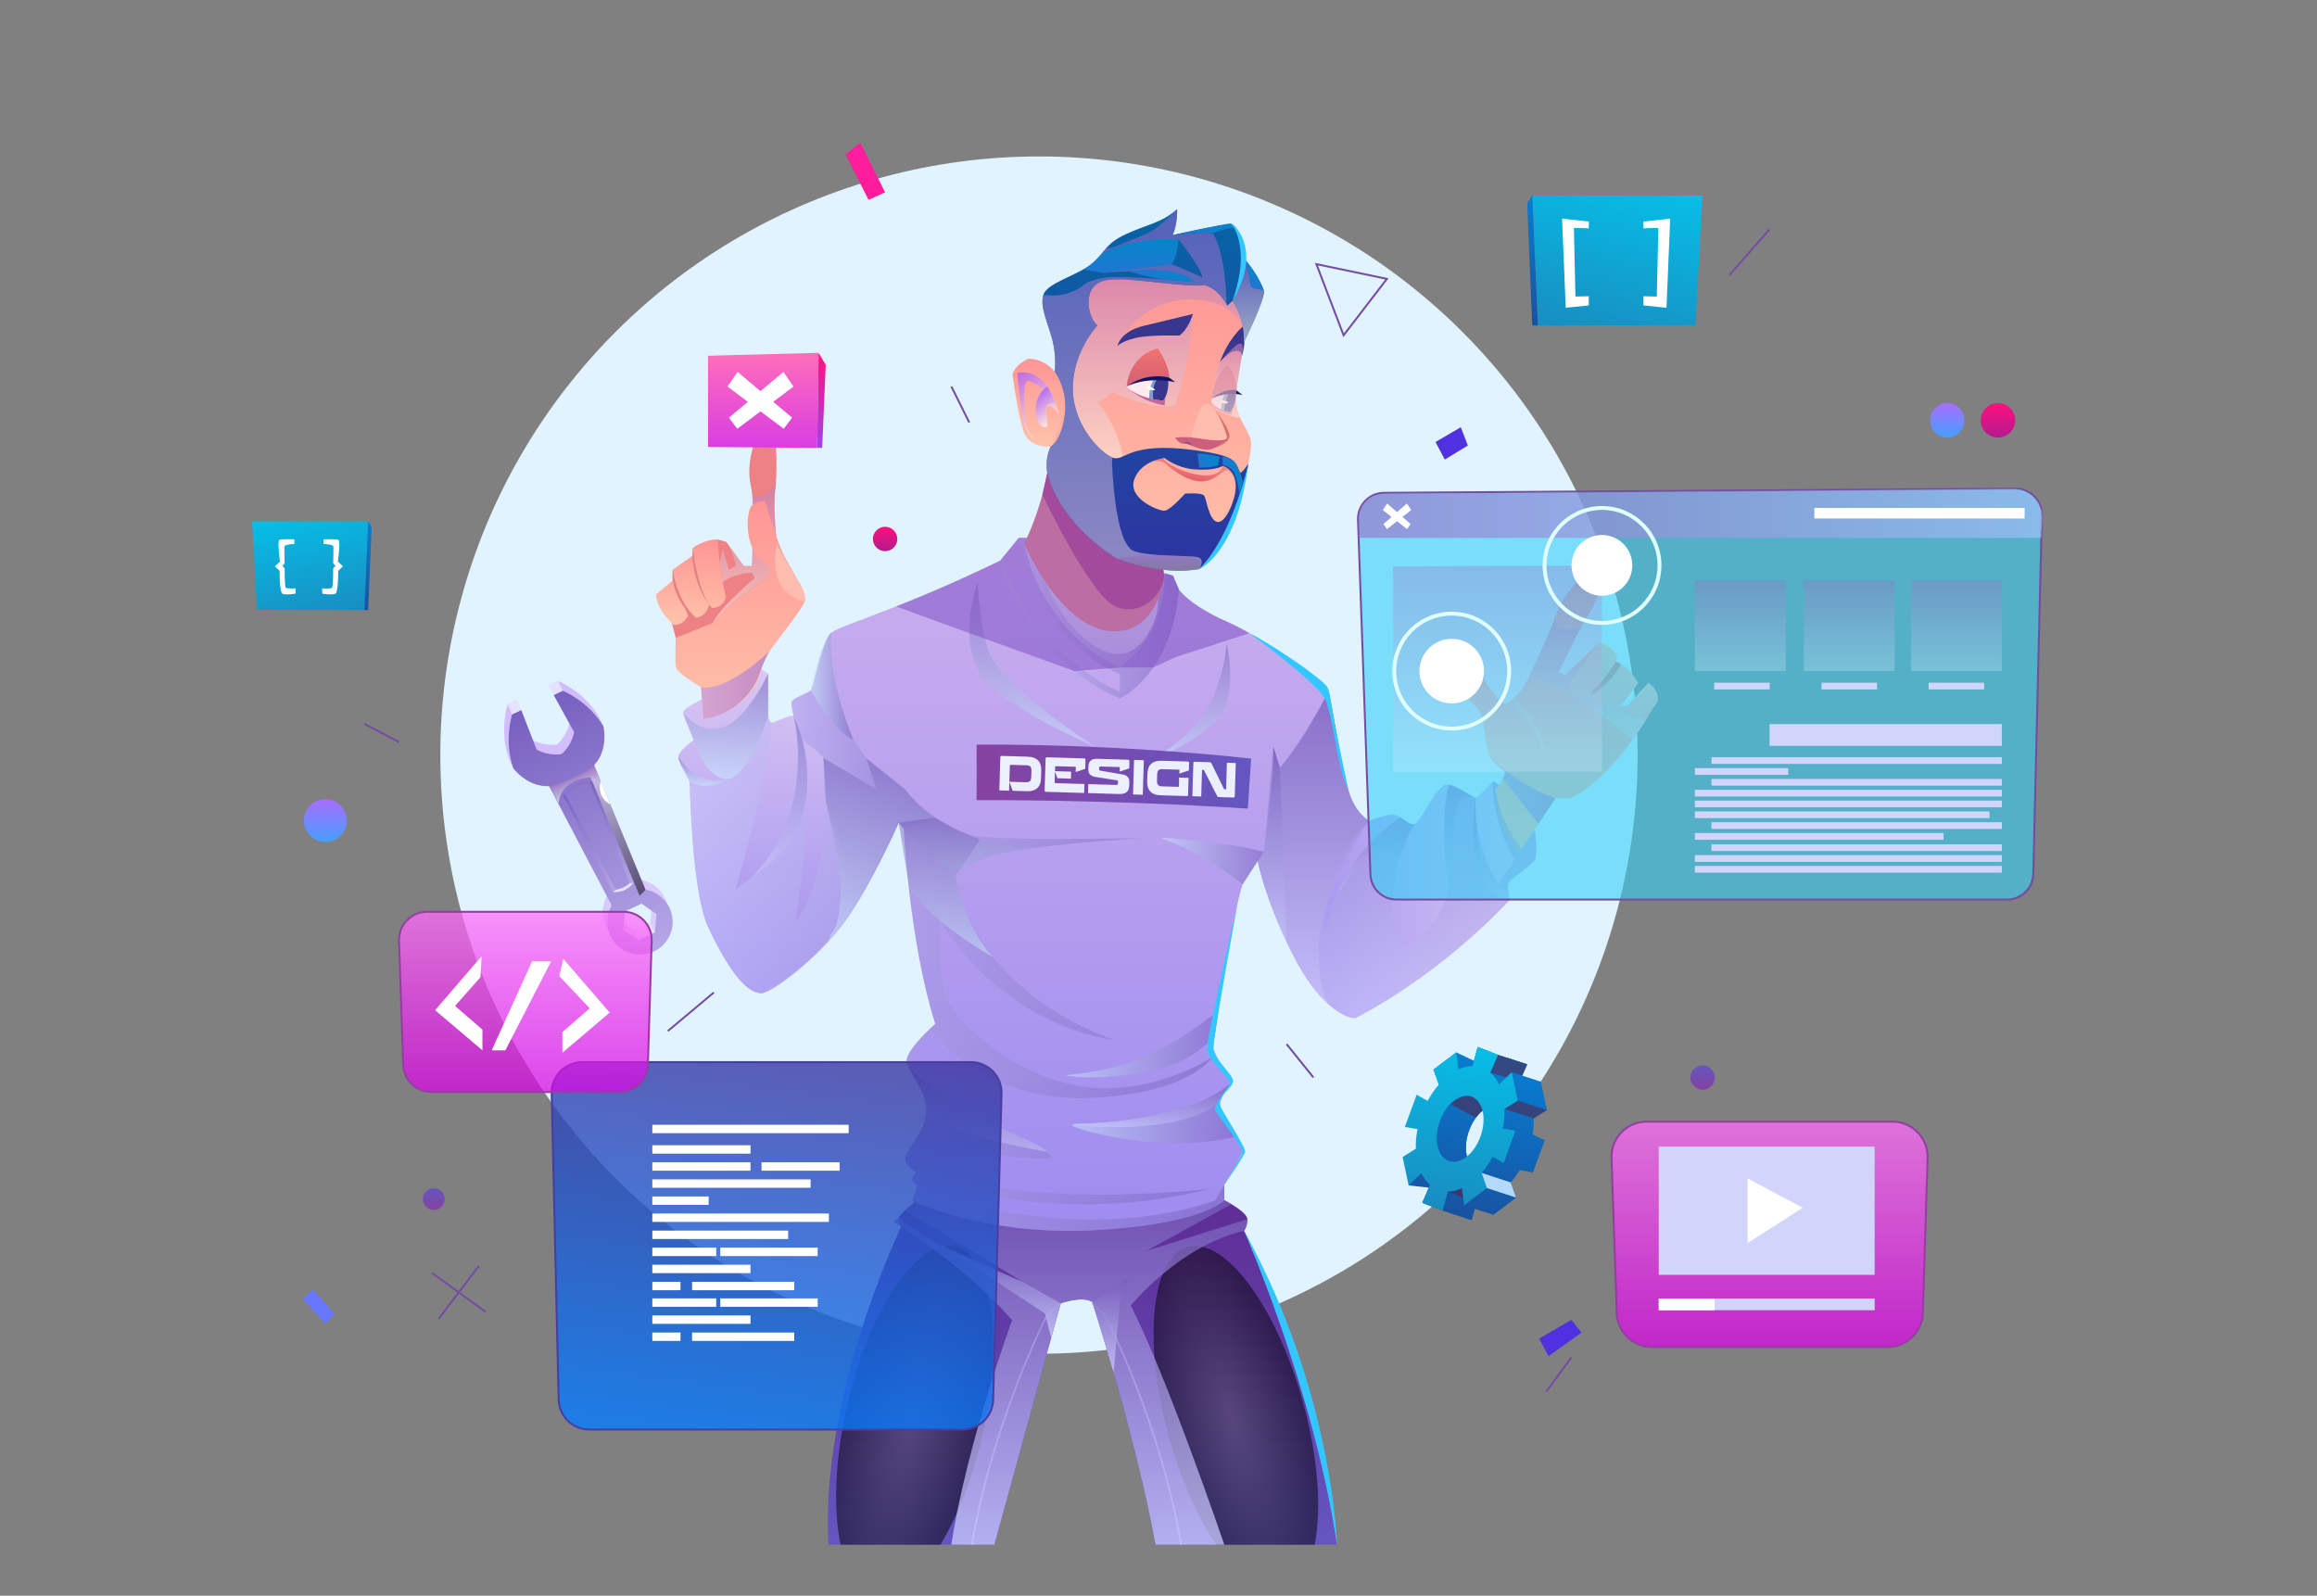 <?xml version="1.0" encoding="UTF-8"?>
<svg xmlns="http://www.w3.org/2000/svg" xmlns:xlink="http://www.w3.org/1999/xlink" viewBox="0 0 2550 1756.2">
  <rect x="0" y="0" width="2550" height="1756.2" fill="#808080" stroke="none"/>
  <defs>
    <style>
      .cls-1 {
        fill: #cb5f7d;
      }

      .cls-2 {
        fill: url(#_Áåçûìÿííûé_ãðàäèåíò_322-2);
      }

      .cls-3 {
        fill: url(#_Áåçûìÿííûé_ãðàäèåíò_206-2);
      }

      .cls-3, .cls-4, .cls-5, .cls-6, .cls-7, .cls-8, .cls-9, .cls-10, .cls-11 {
        fill-rule: evenodd;
      }

      .cls-12 {
        fill: url(#_Áåçûìÿííûé_ãðàäèåíò_85);
      }

      .cls-12, .cls-13, .cls-14, .cls-15, .cls-16, .cls-17, .cls-18, .cls-19, .cls-20, .cls-21, .cls-22, .cls-23, .cls-24, .cls-25, .cls-26, .cls-27, .cls-28, .cls-29, .cls-30, .cls-31, .cls-32, .cls-33, .cls-34, .cls-35, .cls-36, .cls-37, .cls-38, .cls-39, .cls-40, .cls-41, .cls-42, .cls-43, .cls-6, .cls-44, .cls-45, .cls-46, .cls-47, .cls-48, .cls-49, .cls-50, .cls-51, .cls-52, .cls-53, .cls-54, .cls-55, .cls-56, .cls-57 {
        mix-blend-mode: multiply;
      }

      .cls-12, .cls-18, .cls-19, .cls-38, .cls-41, .cls-44 {
        opacity: .3;
      }

      .cls-13 {
        fill: url(#_Áåçûìÿííûé_ãðàäèåíò_70-11);
      }

      .cls-13, .cls-15, .cls-20, .cls-21, .cls-58, .cls-25, .cls-27, .cls-29, .cls-32, .cls-33, .cls-34, .cls-35, .cls-36, .cls-37, .cls-39, .cls-59, .cls-40, .cls-43, .cls-6, .cls-45, .cls-60, .cls-48, .cls-49, .cls-50, .cls-51, .cls-55 {
        opacity: .5;
      }

      .cls-61 {
        fill: #953da2;
      }

      .cls-14 {
        fill: url(#_Áåçûìÿííûé_ãðàäèåíò_94);
      }

      .cls-14, .cls-17 {
        opacity: .62;
      }

      .cls-15 {
        fill: url(#_Áåçûìÿííûé_ãðàäèåíò_70-12);
      }

      .cls-16 {
        fill: url(#_Áåçûìÿííûé_ãðàäèåíò_70-3);
      }

      .cls-16, .cls-31, .cls-47, .cls-52 {
        opacity: .76;
      }

      .cls-62 {
        fill: #d2726c;
      }

      .cls-17 {
        fill: url(#_Áåçûìÿííûé_ãðàäèåíò_27);
      }

      .cls-63 {
        fill: #cb4d7a;
      }

      .cls-64 {
        fill: url(#_Áåçûìÿííûé_ãðàäèåíò_25);
      }

      .cls-65 {
        fill: url(#_Áåçûìÿííûé_ãðàäèåíò_71-3);
      }

      .cls-18 {
        fill: url(#_Áåçûìÿííûé_ãðàäèåíò_85-3);
      }

      .cls-19 {
        fill: url(#_Áåçûìÿííûé_ãðàäèåíò_70-13);
      }

      .cls-66 {
        fill: url(#_Áåçûìÿííûé_ãðàäèåíò_141-3);
      }

      .cls-67 {
        fill: url(#_Áåçûìÿííûé_ãðàäèåíò_97);
      }

      .cls-67, .cls-68 {
        opacity: .73;
      }

      .cls-20 {
        fill: url(#_Áåçûìÿííûé_ãðàäèåíò_4);
      }

      .cls-69 {
        fill: url(#_Áåçûìÿííûé_ãðàäèåíò_64-2);
      }

      .cls-70 {
        fill: #4f31e0;
      }

      .cls-71 {
        fill: #fff;
      }

      .cls-72, .cls-5 {
        mix-blend-mode: soft-light;
      }

      .cls-21 {
        fill: url(#_Áåçûìÿííûé_ãðàäèåíò_4-8);
      }

      .cls-73 {
        fill: url(#_Áåçûìÿííûé_ãðàäèåíò_302-2);
      }

      .cls-74 {
        fill: url(#_Áåçûìÿííûé_ãðàäèåíò_184);
      }

      .cls-22 {
        fill: #d1d4fb;
      }

      .cls-23 {
        fill: url(#_Áåçûìÿííûé_ãðàäèåíò_48-4);
      }

      .cls-23, .cls-75, .cls-26, .cls-30, .cls-42, .cls-53, .cls-54, .cls-57 {
        opacity: .6;
      }

      .cls-24 {
        fill: url(#_Áåçûìÿííûé_ãðàäèåíò_73-2);
      }

      .cls-24, .cls-46 {
        opacity: .91;
      }

      .cls-75 {
        fill: #36d1f7;
      }

      .cls-76 {
        fill: #f1f1f4;
      }

      .cls-77 {
        fill: url(#_Áåçûìÿííûé_ãðàäèåíò_25-2);
      }

      .cls-78 {
        fill: none;
      }

      .cls-58 {
        fill: url(#_Áåçûìÿííûé_ãðàäèåíò_95);
      }

      .cls-58, .cls-59, .cls-60 {
        mix-blend-mode: screen;
      }

      .cls-79 {
        fill: #ebefff;
      }

      .cls-80 {
        fill: #e28183;
      }

      .cls-25 {
        fill: url(#_Áåçûìÿííûé_ãðàäèåíò_70-4);
      }

      .cls-81 {
        fill: #744ca2;
      }

      .cls-82 {
        fill: #ffebed;
      }

      .cls-26 {
        fill: url(#_Áåçûìÿííûé_ãðàäèåíò_48);
      }

      .cls-83 {
        fill: #e0f3ff;
      }

      .cls-84 {
        fill: #e0ffff;
      }

      .cls-27 {
        fill: url(#_Áåçûìÿííûé_ãðàäèåíò_4-10);
      }

      .cls-85 {
        fill: url(#_Áåçûìÿííûé_ãðàäèåíò_28);
      }

      .cls-4 {
        fill: url(#_Áåçûìÿííûé_ãðàäèåíò_206);
      }

      .cls-28 {
        fill: url(#_Áåçûìÿííûé_ãðàäèåíò_285);
      }

      .cls-28, .cls-56 {
        opacity: .8;
      }

      .cls-29 {
        fill: url(#_Áåçûìÿííûé_ãðàäèåíò_397);
      }

      .cls-30 {
        fill: url(#_Áåçûìÿííûé_ãðàäèåíò_48-2);
      }

      .cls-31 {
        fill: url(#_Áåçûìÿííûé_ãðàäèåíò_70-2);
      }

      .cls-86 {
        fill: url(#_Áåçûìÿííûé_ãðàäèåíò_141-6);
      }

      .cls-32 {
        fill: url(#_Áåçûìÿííûé_ãðàäèåíò_4-6);
      }

      .cls-87 {
        fill: url(#_Áåçûìÿííûé_ãðàäèåíò_141-2);
      }

      .cls-88 {
        fill: #131163;
      }

      .cls-89 {
        fill: #34c7ff;
      }

      .cls-33 {
        fill: url(#_Áåçûìÿííûé_ãðàäèåíò_4-5);
      }

      .cls-90 {
        fill: url(#_Áåçûìÿííûé_ãðàäèåíò_115);
        opacity: .81;
      }

      .cls-91 {
        isolation: isolate;
      }

      .cls-34 {
        fill: url(#_Áåçûìÿííûé_ãðàäèåíò_70-14);
      }

      .cls-92 {
        fill: url(#_Áåçûìÿííûé_ãðàäèåíò_29);
      }

      .cls-93 {
        fill: url(#_Áåçûìÿííûé_ãðàäèåíò_141);
      }

      .cls-94 {
        fill: #e5e2ff;
      }

      .cls-35 {
        fill: url(#_Áåçûìÿííûé_ãðàäèåíò_4-4);
      }

      .cls-95 {
        fill: url(#_Áåçûìÿííûé_ãðàäèåíò_71-2);
      }

      .cls-36 {
        fill: url(#_Áåçûìÿííûé_ãðàäèåíò_4-3);
      }

      .cls-96 {
        fill: url(#_Áåçûìÿííûé_ãðàäèåíò_71-4);
      }

      .cls-97 {
        fill: url(#_Áåçûìÿííûé_ãðàäèåíò_14);
      }

      .cls-98 {
        fill: #38368e;
      }

      .cls-5 {
        fill: #b3d9ff;
      }

      .cls-37 {
        fill: url(#_Áåçûìÿííûé_ãðàäèåíò_4-7);
      }

      .cls-38 {
        fill: url(#_Áåçûìÿííûé_ãðàäèåíò_85-2);
      }

      .cls-99 {
        fill: #ffbcaf;
      }

      .cls-39 {
        fill: #7a4ac0;
      }

      .cls-100 {
        fill: url(#_Áåçûìÿííûé_ãðàäèåíò_141-5);
      }

      .cls-101 {
        fill: #ee8183;
      }

      .cls-102 {
        fill: url(#_Áåçûìÿííûé_ãðàäèåíò_64);
      }

      .cls-59 {
        fill: url(#_Áåçûìÿííûé_ãðàäèåíò_83);
      }

      .cls-40 {
        fill: url(#_Áåçûìÿííûé_ãðàäèåíò_70-7);
      }

      .cls-103 {
        fill: url(#_Áåçûìÿííûé_ãðàäèåíò_141-4);
      }

      .cls-41 {
        fill: url(#_Áåçûìÿííûé_ãðàäèåíò_85-4);
      }

      .cls-104 {
        fill: url(#_Áåçûìÿííûé_ãðàäèåíò_26);
      }

      .cls-105 {
        fill: url(#_Áåçûìÿííûé_ãðàäèåíò_322);
      }

      .cls-42 {
        fill: url(#_Áåçûìÿííûé_ãðàäèåíò_48-3);
      }

      .cls-106 {
        fill: url(#_Áåçûìÿííûé_ãðàäèåíò_65);
      }

      .cls-107 {
        fill: url(#_Áåçûìÿííûé_ãðàäèåíò_292);
      }

      .cls-108 {
        fill: url(#_Áåçûìÿííûé_ãðàäèåíò_71);
      }

      .cls-43 {
        fill: url(#_Áåçûìÿííûé_ãðàäèåíò_70-16);
      }

      .cls-6 {
        fill: #601734;
      }

      .cls-109 {
        fill: url(#_Áåçûìÿííûé_ãðàäèåíò_74);
      }

      .cls-110 {
        fill: url(#_Áåçûìÿííûé_ãðàäèåíò_59);
      }

      .cls-44 {
        fill: url(#_Áåçûìÿííûé_ãðàäèåíò_70-10);
      }

      .cls-7 {
        fill: url(#_Áåçûìÿííûé_ãðàäèåíò_206-3);
      }

      .cls-45 {
        fill: url(#_Áåçûìÿííûé_ãðàäèåíò_70-6);
      }

      .cls-111 {
        fill: url(#_Áåçûìÿííûé_ãðàäèåíò_28-2);
      }

      .cls-46 {
        fill: url(#_Áåçûìÿííûé_ãðàäèåíò_73);
      }

      .cls-8 {
        fill: url(#_Áåçûìÿííûé_ãðàäèåíò_107);
      }

      .cls-60 {
        fill: url(#_Áåçûìÿííûé_ãðàäèåíò_83-2);
      }

      .cls-47 {
        fill: url(#_Áåçûìÿííûé_ãðàäèåíò_70-8);
      }

      .cls-48 {
        fill: url(#_Áåçûìÿííûé_ãðàäèåíò_4-9);
      }

      .cls-112 {
        fill: url(#_Áåçûìÿííûé_ãðàäèåíò_26-3);
      }

      .cls-68 {
        fill: url(#_Áåçûìÿííûé_ãðàäèåíò_97-2);
      }

      .cls-113 {
        fill: #fe9083;
      }

      .cls-114 {
        fill: url(#_Áåçûìÿííûé_ãðàäèåíò_178);
      }

      .cls-49 {
        fill: url(#_Áåçûìÿííûé_ãðàäèåíò_4-2);
      }

      .cls-50 {
        fill: url(#_Áåçûìÿííûé_ãðàäèåíò_70-5);
      }

      .cls-115 {
        fill: url(#_Áåçûìÿííûé_ãðàäèåíò_354);
      }

      .cls-51 {
        fill: url(#_Áåçûìÿííûé_ãðàäèåíò_70-9);
      }

      .cls-116 {
        fill: #6877ff;
      }

      .cls-117 {
        fill: url(#_Áåçûìÿííûé_ãðàäèåíò_71-5);
      }

      .cls-52 {
        fill: url(#_Áåçûìÿííûé_ãðàäèåíò_70);
      }

      .cls-118 {
        fill: url(#_Áåçûìÿííûé_ãðàäèåíò_302);
      }

      .cls-119 {
        fill: #7f9ec9;
      }

      .cls-53 {
        fill: url(#_Áåçûìÿííûé_ãðàäèåíò_52);
      }

      .cls-120 {
        fill: #9f4a8b;
      }

      .cls-121 {
        fill: url(#_Áåçûìÿííûé_ãðàäèåíò_55);
      }

      .cls-122 {
        fill: url(#_Áåçûìÿííûé_ãðàäèåíò_26-2);
      }

      .cls-54 {
        fill: url(#_Áåçûìÿííûé_ãðàäèåíò_89);
      }

      .cls-55 {
        fill: url(#_Áåçûìÿííûé_ãðàäèåíò_70-15);
      }

      .cls-56 {
        fill: url(#_Áåçûìÿííûé_ãðàäèåíò_285-2);
      }

      .cls-57 {
        fill: url(#_Áåçûìÿííûé_ãðàäèåíò_35);
      }

      .cls-123 {
        clip-path: url(#clippath);
      }

      .cls-124 {
        fill: url(#_Áåçûìÿííûé_ãðàäèåíò_387);
      }

      .cls-125 {
        fill: url(#_Áåçûìÿííûé_ãðàäèåíò_25-3);
      }

      .cls-9 {
        fill: url(#_Áåçûìÿííûé_ãðàäèåíò_107-2);
      }

      .cls-126 {
        fill: #c6659c;
      }

      .cls-10 {
        fill: url(#_Áåçûìÿííûé_ãðàäèåíò_206-4);
      }

      .cls-127 {
        fill: #ff1d9c;
      }

      .cls-11 {
        fill: url(#_Áåçûìÿííûé_ãðàäèåíò_107-3);
      }

      .cls-128 {
        fill: #473da2;
      }
    </style>
    <clipPath id="clippath">
      <rect class="cls-78" width="2550" height="1700"/>
    </clipPath>
    <linearGradient id="_Áåçûìÿííûé_ãðàäèåíò_29" data-name="Áåçûìÿííûé ãðàäèåíò 29" x1="666.2" y1="873" x2="666.2" y2="570.44" gradientTransform="translate(-258.55 527.56) rotate(-25.04)" gradientUnits="userSpaceOnUse">
      <stop offset="0" stop-color="#dbccff"/>
      <stop offset="1" stop-color="#d1bbff"/>
    </linearGradient>
    <linearGradient id="_Áåçûìÿííûé_ãðàäèåíò_28" data-name="Áåçûìÿííûé ãðàäèåíò 28" x1="666.18" y1="884.8" x2="666.18" y2="582.25" gradientTransform="translate(-258.55 527.56) rotate(-25.04)" gradientUnits="userSpaceOnUse">
      <stop offset="0" stop-color="#b5a6e7"/>
      <stop offset="1" stop-color="#7760bf"/>
    </linearGradient>
    <linearGradient id="_Áåçûìÿííûé_ãðàäèåíò_28-2" data-name="Áåçûìÿííûé ãðàäèåíò 28" x1="666.18" y1="809.58" x2="666.18" y2="682.05" xlink:href="#_Áåçûìÿííûé_ãðàäèåíò_28"/>
    <linearGradient id="_Áåçûìÿííûé_ãðàäèåíò_27" data-name="Áåçûìÿííûé ãðàäèåíò 27" x1="648.08" y1="684.6" x2="684.28" y2="684.6" gradientTransform="translate(-258.55 527.56) rotate(-25.04)" gradientUnits="userSpaceOnUse">
      <stop offset="0" stop-color="#8b8be0"/>
      <stop offset="1" stop-color="#a177b7"/>
    </linearGradient>
    <linearGradient id="_Áåçûìÿííûé_ãðàäèåíò_94" data-name="Áåçûìÿííûé ãðàäèåíò 94" x1="666.18" y1="693.01" x2="666.18" y2="671.09" gradientTransform="translate(-258.55 527.56) rotate(-25.04)" gradientUnits="userSpaceOnUse">
      <stop offset="0" stop-color="#fff"/>
      <stop offset="1" stop-color="#a177b7"/>
    </linearGradient>
    <linearGradient id="_Áåçûìÿííûé_ãðàäèåíò_95" data-name="Áåçûìÿííûé ãðàäèåíò 95" x1="685.32" y1="822.6" x2="685.32" y2="682.01" gradientTransform="translate(-258.55 527.56) rotate(-25.04)" gradientUnits="userSpaceOnUse">
      <stop offset="0" stop-color="#000"/>
      <stop offset="1" stop-color="#fff"/>
    </linearGradient>
    <linearGradient id="_Áåçûìÿííûé_ãðàäèåíò_74" data-name="Áåçûìÿííûé ãðàäèåíò 74" x1="1191.27" y1="1700" x2="1191.27" y2="1320.86" gradientUnits="userSpaceOnUse">
      <stop offset="0" stop-color="#6456c0"/>
      <stop offset="1" stop-color="#5f2c95"/>
    </linearGradient>
    <radialGradient id="_Áåçûìÿííûé_ãðàäèåíò_83" data-name="Áåçûìÿííûé ãðàäèåíò 83" cx="1090.98" cy="1355.92" fx="1090.98" fy="1355.92" r="114.87" gradientTransform="translate(3329.97 840.12) rotate(90) scale(.66 1.71)" gradientUnits="userSpaceOnUse">
      <stop offset="0" stop-color="#4b474b"/>
      <stop offset="1" stop-color="#000"/>
    </radialGradient>
    <radialGradient id="_Áåçûìÿííûé_ãðàäèåíò_83-2" data-name="Áåçûìÿííûé ãðàäèåíò 83" cx="1199.57" cy="1318.94" fx="1199.57" fy="1318.94" r="114.87" gradientTransform="translate(564.74 -698.13) scale(.66 1.71) skewX(-.01)" xlink:href="#_Áåçûìÿííûé_ãðàäèåíò_83"/>
    <linearGradient id="_Áåçûìÿííûé_ãðàäèåíò_26" data-name="Áåçûìÿííûé ãðàäèåíò 26" x1="1068.57" y1="1566.9" x2="1168" y2="1566.9" gradientUnits="userSpaceOnUse">
      <stop offset="0" stop-color="#9e8cef"/>
      <stop offset="1" stop-color="#caafee"/>
    </linearGradient>
    <linearGradient id="_Áåçûìÿííûé_ãðàäèåíò_26-2" data-name="Áåçûìÿííûé ãðàäèåíò 26" x1="1296.69" y1="1566.9" x2="1396.14" y2="1566.9" gradientTransform="translate(2597.63) rotate(-180) scale(1 -1)" xlink:href="#_Áåçûìÿííûé_ãðàäèåíò_26"/>
    <linearGradient id="_Áåçûìÿííûé_ãðàäèåíò_70" data-name="Áåçûìÿííûé ãðàäèåíò 70" x1="1177.93" y1="1700" x2="1177.93" y2="1320.86" gradientUnits="userSpaceOnUse">
      <stop offset="0" stop-color="#ccf"/>
      <stop offset="1" stop-color="#755cbb"/>
    </linearGradient>
    <linearGradient id="_Áåçûìÿííûé_ãðàäèåíò_70-2" data-name="Áåçûìÿííûé ãðàäèåíò 70" x1="1222.07" y1="1510.43" x2="1222.07" y2="1407.02" xlink:href="#_Áåçûìÿííûé_ãðàäèåíò_70"/>
    <linearGradient id="_Áåçûìÿííûé_ãðàäèåíò_70-3" data-name="Áåçûìÿííûé ãðàäèåíò 70" x1="1102.29" y1="1472.4" x2="1102.29" y2="1371.09" xlink:href="#_Áåçûìÿííûé_ãðàäèåíò_70"/>
    <linearGradient id="_Áåçûìÿííûé_ãðàäèåíò_354" data-name="Áåçûìÿííûé ãðàäèåíò 354" x1="1205.05" y1="749.91" x2="1205.05" y2="598.57" gradientUnits="userSpaceOnUse">
      <stop offset="0" stop-color="#d5cdf8"/>
      <stop offset="1" stop-color="#f3edfb"/>
    </linearGradient>
    <linearGradient id="_Áåçûìÿííûé_ãðàäèåíò_70-4" data-name="Áåçûìÿííûé ãðàäèåíò 70" x1="1127.14" y1="674.09" x2="1282.97" y2="674.09" xlink:href="#_Áåçûìÿííûé_ãðàäèåíò_70"/>
    <linearGradient id="_Áåçûìÿííûé_ãðàäèåíò_26-3" data-name="Áåçûìÿííûé ãðàäèåíò 26" x1="1160.5" y1="1354.6" x2="1160.5" y2="591.98" xlink:href="#_Áåçûìÿííûé_ãðàäèåíò_26"/>
    <linearGradient id="_Áåçûìÿííûé_ãðàäèåíò_70-5" data-name="Áåçûìÿííûé ãðàäèåíò 70" x1="844.01" y1="879.39" x2="1029.73" y2="879.39" xlink:href="#_Áåçûìÿííûé_ãðàäèåíò_70"/>
    <linearGradient id="_Áåçûìÿííûé_ãðàäèåíò_178" data-name="Áåçûìÿííûé ãðàäèåíò 178" x1="838.26" y1="1092.97" x2="838.26" y2="736.35" gradientUnits="userSpaceOnUse">
      <stop offset="0" stop-color="#9e8cef"/>
      <stop offset="1" stop-color="#dac7f3"/>
    </linearGradient>
    <linearGradient id="_Áåçûìÿííûé_ãðàäèåíò_55" data-name="Áåçûìÿííûé ãðàäèåíò 55" x1="1451.5" y1="990.19" x2="1690.8" y2="990.19" gradientUnits="userSpaceOnUse">
      <stop offset="0" stop-color="#a999f1"/>
      <stop offset="1" stop-color="#dac7f3"/>
    </linearGradient>
    <linearGradient id="_Áåçûìÿííûé_ãðàäèåíò_71" data-name="Áåçûìÿííûé ãðàäèåíò 71" x1="760.42" y1="687.73" x2="760.42" y2="593.7" gradientUnits="userSpaceOnUse">
      <stop offset=".02" stop-color="#ffc2a9"/>
      <stop offset="1" stop-color="#ff9595"/>
    </linearGradient>
    <linearGradient id="_Áåçûìÿííûé_ãðàäèåíò_48" data-name="Áåçûìÿííûé ãðàäèåíò 48" x1="819.63" y1="685.5" x2="819.63" y2="529.85" gradientUnits="userSpaceOnUse">
      <stop offset="0" stop-color="#ffeadb"/>
      <stop offset=".99" stop-color="#c27cb6"/>
    </linearGradient>
    <linearGradient id="_Áåçûìÿííûé_ãðàäèåíò_71-2" data-name="Áåçûìÿííûé ãðàäèåíò 71" x1="814.58" y1="791.39" x2="814.58" y2="551.44" xlink:href="#_Áåçûìÿííûé_ãðàäèåíò_71"/>
    <linearGradient id="_Áåçûìÿííûé_ãðàäèåíò_73" data-name="Áåçûìÿííûé ãðàäèåíò 73" x1="771.67" y1="753.95" x2="847.12" y2="753.95" gradientUnits="userSpaceOnUse">
      <stop offset=".02" stop-color="#d1a1d6"/>
      <stop offset=".99" stop-color="#bd89c4"/>
    </linearGradient>
    <linearGradient id="_Áåçûìÿííûé_ãðàäèåíò_71-3" data-name="Áåçûìÿííûé ãðàäèåíò 71" x1="1695.73" y1="937.55" x2="1695.73" y2="616.67" xlink:href="#_Áåçûìÿííûé_ãðàäèåíò_71"/>
    <linearGradient id="_Áåçûìÿííûé_ãðàäèåíò_48-2" data-name="Áåçûìÿííûé ãðàäèåíò 48" x1="1733.64" y1="834.74" x2="1733.64" y2="675.32" xlink:href="#_Áåçûìÿííûé_ãðàäèåíò_48"/>
    <linearGradient id="_Áåçûìÿííûé_ãðàäèåíò_64" data-name="Áåçûìÿííûé ãðàäèåíò 64" x1="1765.09" y1="779.72" x2="1765.09" y2="708.25" gradientUnits="userSpaceOnUse">
      <stop offset="0" stop-color="#ffb0b0"/>
      <stop offset=".98" stop-color="#ffc2a9"/>
    </linearGradient>
    <linearGradient id="_Áåçûìÿííûé_ãðàäèåíò_64-2" data-name="Áåçûìÿííûé ãðàäèåíò 64" x1="1806.54" y1="790.72" x2="1806.54" y2="751.53" xlink:href="#_Áåçûìÿííûé_ãðàäèåíò_64"/>
    <linearGradient id="_Áåçûìÿííûé_ãðàäèåíò_73-2" data-name="Áåçûìÿííûé ãðàäèåíò 73" x1="1638.93" y1="868.83" x2="1711.82" y2="868.83" xlink:href="#_Áåçûìÿííûé_ãðàäèåíò_73"/>
    <linearGradient id="_Áåçûìÿííûé_ãðàäèåíò_70-6" data-name="Áåçûìÿííûé ãðàäèåíò 70" x1="1537.49" y1="1120.39" x2="1537.49" y2="761.22" xlink:href="#_Áåçûìÿííûé_ãðàäèåíò_70"/>
    <linearGradient id="_Áåçûìÿííûé_ãðàäèåíò_70-7" data-name="Áåçûìÿííûé ãðàäèåíò 70" x1="746.68" y1="1048.03" x2="1347.42" y2="1048.03" xlink:href="#_Áåçûìÿííûé_ãðàäèåíò_70"/>
    <linearGradient id="_Áåçûìÿííûé_ãðàäèåíò_4" data-name="Áåçûìÿííûé ãðàäèåíò 4" x1="1276.3" y1="947.5" x2="1391.12" y2="947.5" gradientUnits="userSpaceOnUse">
      <stop offset="0" stop-color="#ccedff"/>
      <stop offset="1" stop-color="#755cbb"/>
    </linearGradient>
    <linearGradient id="_Áåçûìÿííûé_ãðàäèåíò_4-2" data-name="Áåçûìÿííûé ãðàäèåíò 4" x1="1172.15" y1="1149.02" x2="1340.9" y2="1149.02" xlink:href="#_Áåçûìÿííûé_ãðàäèåíò_4"/>
    <linearGradient id="_Áåçûìÿííûé_ãðàäèåíò_4-3" data-name="Áåçûìÿííûé ãðàäèåíò 4" x1="1179.96" y1="1225.33" x2="1360.25" y2="1225.33" xlink:href="#_Áåçûìÿííûé_ãðàäèåíò_4"/>
    <linearGradient id="_Áåçûìÿííûé_ãðàäèåíò_4-4" data-name="Áåçûìÿííûé ãðàäèåíò 4" x1="1024.8" y1="1036.41" x2="1024.8" y2="834.06" xlink:href="#_Áåçûìÿííûé_ãðàäèåíò_4"/>
    <linearGradient id="_Áåçûìÿííûé_ãðàäèåíò_4-5" data-name="Áåçûìÿííûé ãðàäèåíò 4" x1="1041.09" y1="1053.41" x2="1041.09" y2="900.03" xlink:href="#_Áåçûìÿííûé_ãðàäèåíò_4"/>
    <linearGradient id="_Áåçûìÿííûé_ãðàäèåíò_4-6" data-name="Áåçûìÿííûé ãðàäèåíò 4" x1="798.68" y1="857.34" x2="798.68" y2="741.45" xlink:href="#_Áåçûìÿííûé_ãðàäèåíò_4"/>
    <linearGradient id="_Áåçûìÿííûé_ãðàäèåíò_4-7" data-name="Áåçûìÿííûé ãðàäèåíò 4" x1="892.46" y1="755.29" x2="939.16" y2="755.29" xlink:href="#_Áåçûìÿííûé_ãðàäèåíò_4"/>
    <linearGradient id="_Áåçûìÿííûé_ãðàäèåíò_70-8" data-name="Áåçûìÿííûé ãðàäèåíò 70" x1="1400.15" y1="1036.41" x2="1400.15" y2="821.61" xlink:href="#_Áåçûìÿííûé_ãðàäèåíò_70"/>
    <linearGradient id="_Áåçûìÿííûé_ãðàäèåíò_70-9" data-name="Áåçûìÿííûé ãðàäèåíò 70" x1="1641.64" y1="990.21" x2="1641.64" y2="877.97" xlink:href="#_Áåçûìÿííûé_ãðàäèåíò_70"/>
    <linearGradient id="_Áåçûìÿííûé_ãðàäèåíò_70-10" data-name="Áåçûìÿííûé ãðàäèåíò 70" x1="1514.34" y1="985.19" x2="1514.34" y2="899.39" xlink:href="#_Áåçûìÿííûé_ãðàäèåíò_70"/>
    <linearGradient id="_Áåçûìÿííûé_ãðàäèåíò_4-8" data-name="Áåçûìÿííûé ãðàäèåíò 4" x1="774.42" y1="864.74" x2="774.42" y2="832.87" xlink:href="#_Áåçûìÿííûé_ãðàäèåíò_4"/>
    <linearGradient id="_Áåçûìÿííûé_ãðàäèåíò_70-11" data-name="Áåçûìÿííûé ãðàäèåíò 70" x1="859.55" y1="961.89" x2="859.55" y2="787.74" xlink:href="#_Áåçûìÿííûé_ãðàäèåíò_70"/>
    <linearGradient id="_Áåçûìÿííûé_ãðàäèåíò_4-9" data-name="Áåçûìÿííûé ãðàäèåíò 4" x1="1307.6" y1="839.31" x2="1307.6" y2="708.25" xlink:href="#_Áåçûìÿííûé_ãðàäèåíò_4"/>
    <linearGradient id="_Áåçûìÿííûé_ãðàäèåíò_4-10" data-name="Áåçûìÿííûé ãðàäèåíò 4" x1="1135.9" y1="821.59" x2="1135.9" y2="640.71" xlink:href="#_Áåçûìÿííûé_ãðàäèåíò_4"/>
    <linearGradient id="_Áåçûìÿííûé_ãðàäèåíò_25" data-name="Áåçûìÿííûé ãðàäèåíò 25" x1="1074.83" y1="854.67" x2="1376.94" y2="854.67" gradientUnits="userSpaceOnUse">
      <stop offset="0" stop-color="#8642a0"/>
      <stop offset="1" stop-color="#6456c0"/>
    </linearGradient>
    <linearGradient id="_Áåçûìÿííûé_ãðàäèåíò_70-12" data-name="Áåçûìÿííûé ãðàäèåíò 70" x1="1100.88" y1="680.34" x2="1297.48" y2="680.34" xlink:href="#_Áåçûìÿííûé_ãðàäèåíò_70"/>
    <linearGradient id="_Áåçûìÿííûé_ãðàäèåíò_70-13" data-name="Áåçûìÿííûé ãðàäèåíò 70" x1="1606.29" y1="977.41" x2="1606.29" y2="863.63" xlink:href="#_Áåçûìÿííûé_ãðàäèåíò_70"/>
    <linearGradient id="_Áåçûìÿííûé_ãðàäèåíò_70-14" data-name="Áåçûìÿííûé ãðàäèåíò 70" x1="1445.47" y1="1105.76" x2="1445.47" y2="761.22" xlink:href="#_Áåçûìÿííûé_ãðàäèåíò_70"/>
    <linearGradient id="_Áåçûìÿííûé_ãðàäèåíò_70-15" data-name="Áåçûìÿííûé ãðàäèåíò 70" x1="1075.04" y1="1267.6" x2="1075.04" y2="1168.83" xlink:href="#_Áåçûìÿííûé_ãðàäèåíò_70"/>
    <linearGradient id="_Áåçûìÿííûé_ãðàäèåíò_70-16" data-name="Áåçûìÿííûé ãðàäèåíò 70" x1="1266.9" y1="1240.47" x2="1266.9" y2="1192.51" xlink:href="#_Áåçûìÿííûé_ãðàäèåíò_70"/>
    <linearGradient id="_Áåçûìÿííûé_ãðàäèåíò_71-4" data-name="Áåçûìÿííûé ãðàäèåíò 71" x1="1264.79" y1="623.95" x2="1264.79" y2="295.82" xlink:href="#_Áåçûìÿííûé_ãðàäèåíò_71"/>
    <linearGradient id="_Áåçûìÿííûé_ãðàäèåíò_71-5" data-name="Áåçûìÿííûé ãðàäèåíò 71" x1="1142.47" y1="491.54" x2="1142.47" y2="394.8" xlink:href="#_Áåçûìÿííûé_ãðàäèåíò_71"/>
    <linearGradient id="_Áåçûìÿííûé_ãðàäèåíò_387" data-name="Áåçûìÿííûé ãðàäèåíò 387" x1="1310.4" y1="528.13" x2="1314.45" y2="507.01" gradientUnits="userSpaceOnUse">
      <stop offset="0" stop-color="#e1616a"/>
      <stop offset="1" stop-color="#ff8883"/>
    </linearGradient>
    <linearGradient id="_Áåçûìÿííûé_ãðàäèåíò_48-3" data-name="Áåçûìÿííûé ãðàäèåíò 48" x1="1273.78" y1="511.97" x2="1273.78" y2="300.59" xlink:href="#_Áåçûìÿííûé_ãðàäèåíò_48"/>
    <linearGradient id="_Áåçûìÿííûé_ãðàäèåíò_59" data-name="Áåçûìÿííûé ãðàäèåíò 59" x1="1263.48" y1="425.4" x2="1263.48" y2="383.53" gradientUnits="userSpaceOnUse">
      <stop offset="0" stop-color="#cf6074"/>
      <stop offset="1" stop-color="#f37270"/>
    </linearGradient>
    <linearGradient id="_Áåçûìÿííûé_ãðàäèåíò_184" data-name="Áåçûìÿííûé ãðàäèåíò 184" x1="1347" y1="438.69" x2="1347" y2="402.25" gradientUnits="userSpaceOnUse">
      <stop offset="0" stop-color="#cf6074"/>
      <stop offset="1" stop-color="#ff817f"/>
    </linearGradient>
    <linearGradient id="_Áåçûìÿííûé_ãðàäèåíò_48-4" data-name="Áåçûìÿííûé ãðàäèåíò 48" x1="1350.43" y1="459.89" x2="1350.43" y2="377.9" xlink:href="#_Áåçûìÿííûé_ãðàäèåíò_48"/>
    <linearGradient id="_Áåçûìÿííûé_ãðàäèåíò_292" data-name="Áåçûìÿííûé ãðàäèåíò 292" x1="1269.19" y1="628.08" x2="1269.19" y2="230.14" gradientUnits="userSpaceOnUse">
      <stop offset="0" stop-color="#2e33a0"/>
      <stop offset="1" stop-color="#0665a5"/>
    </linearGradient>
    <linearGradient id="_Áåçûìÿííûé_ãðàäèåíò_35" data-name="Áåçûìÿííûé ãðàäèåíò 35" x1="1373.71" y1="377.48" x2="1373.71" y2="285.69" gradientUnits="userSpaceOnUse">
      <stop offset="0" stop-color="#ffeadb"/>
      <stop offset=".99" stop-color="#8860c7"/>
    </linearGradient>
    <linearGradient id="_Áåçûìÿííûé_ãðàäèåíò_52" data-name="Áåçûìÿííûé ãðàäèåíò 52" x1="1248.62" y1="628.08" x2="1248.62" y2="230.14" gradientUnits="userSpaceOnUse">
      <stop offset="0" stop-color="#ccc2db"/>
      <stop offset=".99" stop-color="#8860c7"/>
    </linearGradient>
    <linearGradient id="_Áåçûìÿííûé_ãðàäèåíò_397" data-name="Áåçûìÿííûé ãðàäèåíò 397" x1="1275.3" y1="627.98" x2="1275.3" y2="610.89" gradientUnits="userSpaceOnUse">
      <stop offset="0" stop-color="#776d7e"/>
      <stop offset="1" stop-color="#9d68c2"/>
    </linearGradient>
    <linearGradient id="_Áåçûìÿííûé_ãðàäèåíò_141" data-name="Áåçûìÿííûé ãðàäèåíò 141" x1="1325.46" y1="258.7" x2="1325.46" y2="246" gradientUnits="userSpaceOnUse">
      <stop offset="0" stop-color="#1f77d1"/>
      <stop offset="1" stop-color="#0686c9"/>
    </linearGradient>
    <linearGradient id="_Áåçûìÿííûé_ãðàäèåíò_141-2" data-name="Áåçûìÿííûé ãðàäèåíò 141" x1="1244.54" y1="300.52" x2="1244.54" y2="262.96" xlink:href="#_Áåçûìÿííûé_ãðàäèåíò_141"/>
    <linearGradient id="_Áåçûìÿííûé_ãðàäèåíò_141-3" data-name="Áåçûìÿííûé ãðàäèåíò 141" x1="1380.63" y1="319.56" x2="1380.63" y2="285.69" xlink:href="#_Áåçûìÿííûé_ãðàäèåíò_141"/>
    <linearGradient id="_Áåçûìÿííûé_ãðàäèåíò_285" data-name="Áåçûìÿííûé ãðàäèåíò 285" x1="1156.55" y1="468.61" x2="1113.22" y2="415.53" gradientUnits="userSpaceOnUse">
      <stop offset="0" stop-color="#ffeadb"/>
      <stop offset=".99" stop-color="#b060f4"/>
    </linearGradient>
    <linearGradient id="_Áåçûìÿííûé_ãðàäèåíò_285-2" data-name="Áåçûìÿííûé ãðàäèåíò 285" x1="1161.09" y1="461.78" x2="1139.77" y2="435.66" xlink:href="#_Áåçûìÿííûé_ãðàäèåíò_285"/>
    <linearGradient id="_Áåçûìÿííûé_ãðàäèåíò_141-4" data-name="Áåçûìÿííûé ãðàäèåíò 141" x1="1242.03" y1="303.88" x2="1315.42" y2="303.88" xlink:href="#_Áåçûìÿííûé_ãðàäèåíò_141"/>
    <linearGradient id="_Áåçûìÿííûé_ãðàäèåíò_141-5" data-name="Áåçûìÿííûé ãðàäèåíò 141" x1="1345.54" y1="523.34" x2="1367.8" y2="523.34" xlink:href="#_Áåçûìÿííûé_ãðàäèåíò_141"/>
    <linearGradient id="_Áåçûìÿííûé_ãðàäèåíò_141-6" data-name="Áåçûìÿííûé ãðàäèåíò 141" x1="1318.06" y1="506.79" x2="1342.07" y2="506.79" xlink:href="#_Áåçûìÿííûé_ãðàäèåíò_141"/>
    <linearGradient id="_Áåçûìÿííûé_ãðàäèåíò_89" data-name="Áåçûìÿííûé ãðàäèåíò 89" x1="1495.13" y1="565.02" x2="2247.63" y2="565.02" gradientUnits="userSpaceOnUse">
      <stop offset="0" stop-color="#9d68c2"/>
      <stop offset="1" stop-color="#aec2ff"/>
    </linearGradient>
    <linearGradient id="_Áåçûìÿííûé_ãðàäèåíò_85" data-name="Áåçûìÿííûé ãðàäèåíò 85" x1="1648.21" y1="849.23" x2="1648.21" y2="622.27" gradientUnits="userSpaceOnUse">
      <stop offset="0" stop-color="#ccedff"/>
      <stop offset="1" stop-color="#9d68c2"/>
    </linearGradient>
    <linearGradient id="_Áåçûìÿííûé_ãðàäèåíò_85-2" data-name="Áåçûìÿííûé ãðàäèåíò 85" x1="2035.21" y1="738.58" x2="2035.21" y2="638.61" xlink:href="#_Áåçûìÿííûé_ãðàäèåíò_85"/>
    <linearGradient id="_Áåçûìÿííûé_ãðàäèåíò_85-3" data-name="Áåçûìÿííûé ãðàäèåíò 85" x1="2153.16" y1="738.58" x2="2153.16" y2="638.61" xlink:href="#_Áåçûìÿííûé_ãðàäèåíò_85"/>
    <linearGradient id="_Áåçûìÿííûé_ãðàäèåíò_85-4" data-name="Áåçûìÿííûé ãðàäèåíò 85" x1="1915.29" y1="738.58" x2="1915.29" y2="638.61" xlink:href="#_Áåçûìÿííûé_ãðàäèåíò_85"/>
    <linearGradient id="_Áåçûìÿííûé_ãðàäèåíò_65" data-name="Áåçûìÿííûé ãðàäèåíò 65" x1="840.09" y1="492.95" x2="840.09" y2="388.3" gradientUnits="userSpaceOnUse">
      <stop offset="0" stop-color="#d93de3"/>
      <stop offset="1" stop-color="#ff6dba"/>
    </linearGradient>
    <linearGradient id="_Áåçûìÿííûé_ãðàäèåíò_14" data-name="Áåçûìÿííûé ãðàäèåíò 14" x1="904.05" y1="492.95" x2="904.05" y2="388.3" gradientUnits="userSpaceOnUse">
      <stop offset="0" stop-color="#a242ea"/>
      <stop offset="1" stop-color="#fe117e"/>
    </linearGradient>
    <linearGradient id="_Áåçûìÿííûé_ãðàäèåíò_115" data-name="Áåçûìÿííûé ãðàäèåíò 115" x1="821.93" y1="1595.32" x2="878.52" y2="1144.76" gradientUnits="userSpaceOnUse">
      <stop offset="0" stop-color="#067eff"/>
      <stop offset="1" stop-color="#3e37a0"/>
    </linearGradient>
    <linearGradient id="_Áåçûìÿííûé_ãðàäèåíò_302" data-name="Áåçûìÿííûé ãðàäèåíò 302" x1="2143.06" y1="481.56" x2="2143.06" y2="443.58" gradientUnits="userSpaceOnUse">
      <stop offset="0" stop-color="#459fff"/>
      <stop offset="1" stop-color="#a96dff"/>
    </linearGradient>
    <linearGradient id="_Áåçûìÿííûé_ãðàäèåíò_302-2" data-name="Áåçûìÿííûé ãðàäèåíò 302" x1="358.09" y1="926.66" x2="358.09" y2="879.39" xlink:href="#_Áåçûìÿííûé_ãðàäèåíò_302"/>
    <linearGradient id="_Áåçûìÿííûé_ãðàäèåíò_322" data-name="Áåçûìÿííûé ãðàäèåíò 322" x1="2198.84" y1="481.56" x2="2198.84" y2="443.58" gradientTransform="translate(971.11 -1419.33) rotate(45)" gradientUnits="userSpaceOnUse">
      <stop offset="0" stop-color="#b31a8f"/>
      <stop offset="1" stop-color="#fe117e"/>
    </linearGradient>
    <linearGradient id="_Áåçûìÿííûé_ãðàäèåíò_322-2" data-name="Áåçûìÿííûé ãðàäèåíò 322" x1="974.11" y1="606.58" x2="974.11" y2="579.73" gradientTransform="translate(704.74 -515.07) rotate(45)" xlink:href="#_Áåçûìÿííûé_ãðàäèåíò_322"/>
    <linearGradient id="_Áåçûìÿííûé_ãðàäèåíò_25-2" data-name="Áåçûìÿííûé ãðàäèåíò 25" x1="1873.65" y1="1199.19" x2="1873.65" y2="1172.34" gradientTransform="translate(2600.05 -909.22) rotate(76.79)" xlink:href="#_Áåçûìÿííûé_ãðàäèåíò_25"/>
    <linearGradient id="_Áåçûìÿííûé_ãðàäèåíò_25-3" data-name="Áåçûìÿííûé ãðàäèåíò 25" x1="477.44" y1="1331.66" x2="477.44" y2="1307.65" xlink:href="#_Áåçûìÿííûé_ãðàäèåíò_25"/>
    <linearGradient id="_Áåçûìÿííûé_ãðàäèåíò_97" data-name="Áåçûìÿííûé ãðàäèåíò 97" x1="578.18" y1="1201.78" x2="578.18" y2="1003.46" gradientUnits="userSpaceOnUse">
      <stop offset="0" stop-color="#d906e3"/>
      <stop offset="1" stop-color="#ff6df9"/>
    </linearGradient>
    <linearGradient id="_Áåçûìÿííûé_ãðàäèåíò_97-2" data-name="Áåçûìÿííûé ãðàäèåíò 97" x1="1947.49" y1="1482.49" x2="1947.49" y2="1234.4" xlink:href="#_Áåçûìÿííûé_ãðàäèåíò_97"/>
    <linearGradient id="_Áåçûìÿííûé_ãðàäèåíò_206" data-name="Áåçûìÿííûé ãðàäèåíò 206" x1="1736.37" y1="1220.1" x2="1715.24" y2="1038.66" gradientTransform="translate(266.17 -285.82) rotate(15.07)" gradientUnits="userSpaceOnUse">
      <stop offset="0" stop-color="#1852a0"/>
      <stop offset="1" stop-color="#067ed3"/>
    </linearGradient>
    <linearGradient id="_Áåçûìÿííûé_ãðàäèåíò_206-2" data-name="Áåçûìÿííûé ãðàäèåíò 206" x1="1715.88" y1="1220.78" x2="1715.88" y2="1034.87" xlink:href="#_Áåçûìÿííûé_ãðàäèåíò_206"/>
    <linearGradient id="_Áåçûìÿííûé_ãðàäèåíò_107" data-name="Áåçûìÿííûé ãðàäèåíò 107" x1="1680.93" y1="1110.73" x2="1667.26" y2="993.37" gradientTransform="translate(574.26 -873.56) rotate(19.3) scale(1 1.57)" gradientUnits="userSpaceOnUse">
      <stop offset="0" stop-color="#188dc1"/>
      <stop offset="1" stop-color="#06bfe7"/>
    </linearGradient>
    <linearGradient id="_Áåçûìÿííûé_ãðàäèåíò_107-2" data-name="Áåçûìÿííûé ãðàäèåíò 107" x1="1752.49" y1="374.41" x2="1800.65" y2="195.56" gradientTransform="matrix(1,0,0,1,0,0)" xlink:href="#_Áåçûìÿííûé_ãðàäèåíò_107"/>
    <linearGradient id="_Áåçûìÿííûé_ãðàäèåíò_206-3" data-name="Áåçûìÿííûé ãðàäèåíò 206" x1="1669.71" y1="353.78" x2="1705.63" y2="220.41" gradientTransform="matrix(1,0,0,1,0,0)" xlink:href="#_Áåçûìÿííûé_ãðàäèåíò_206"/>
    <linearGradient id="_Áåçûìÿííûé_ãðàäèåíò_107-3" data-name="Áåçûìÿííûé ãðàäèåíò 107" x1="1796.55" y1="682.43" x2="1829.38" y2="560.5" gradientTransform="translate(2156.66) rotate(-180) scale(1 -1)" xlink:href="#_Áåçûìÿííûé_ãðàäèåíò_107"/>
    <linearGradient id="_Áåçûìÿííûé_ãðàäèåíò_206-4" data-name="Áåçûìÿííûé ãðàäèåíò 206" x1="1740.11" y1="668.36" x2="1764.6" y2="577.44" gradientTransform="translate(2156.66) rotate(-180) scale(1 -1)" xlink:href="#_Áåçûìÿííûé_ãðàäèåíò_206"/>
  </defs>
  <g class="cls-91">
    <g id="illustration">
      <g class="cls-123">
        <g>
          <path class="cls-76" d="M629.9,833.41c.03-1.04.53-1.55,1.51-1.52l28.51.87c2.82.09,5.21.51,7.17,1.29,1.96.77,3.53,1.83,4.72,3.18,1.18,1.34,2.01,2.95,2.52,4.83.5,1.88.72,3.97.65,6.26l-.24,7.83c-.07,2.3-.41,4.37-1.02,6.21-.61,1.85-1.54,3.41-2.8,4.67-1.26,1.27-2.89,2.23-4.9,2.88-2,.65-4.41.93-7.24.85l-15.35-.47-3.18-8.98h-.42s-.27,8.86-.27,8.86l-10.76-.33,1.11-36.44ZM639.85,860.31l18.22.56c2.05.06,3.53-.34,4.43-1.22.9-.88,1.38-2.47,1.45-4.76l.19-6.37c.07-2.37-.31-3.99-1.16-4.87-.84-.88-2.29-1.35-4.35-1.41l-17.44-.53c-.24,0-.44.07-.58.22-.15.15-.22.33-.22.54l-.54,17.86Z"/>
          <path class="cls-76" d="M690.39,849.72h-.37s-.34,11.37-.34,11.37c-.01.49.22.74.71.75l32.06.98-.3,9.87-42.03-1.27c-1.01-.03-1.5-.57-1.47-1.61l1.06-34.88c.03-1.04.55-1.55,1.56-1.52l40.83,1.24c1.05.03,1.55.57,1.52,1.61l-.3,9.87-10.09,3.4h-.42s.15-5.08.15-5.08c.01-.38-.16-.58-.5-.59l-21.56-.65c-.28-.01-.46.06-.56.22-.09.16-.14.32-.14.49l-.14,4.75,17.75.54-.24,7.73-14.88-.45-2.3-6.76Z"/>
          <path class="cls-76" d="M761.65,849.01h-.42s.13-4.19.13-4.19c.01-.42-.19-.63-.61-.65l-20.05-.61c-.73-.02-1.24.12-1.53.43-.29.31-.44.75-.46,1.34l-.03.94c-.02.73.08,1.21.32,1.42.24.22.7.39,1.4.51l23.5,4c1.49.26,2.75.62,3.79,1.08,1.03.47,1.87,1.07,2.51,1.8.64.73,1.08,1.63,1.33,2.68.25,1.05.35,2.29.31,3.72l-.09,3.03c-.05,1.57-.28,2.95-.7,4.13-.42,1.19-1.08,2.18-1.97,2.97-.89.79-2.06,1.38-3.5,1.75-1.44.37-3.2.53-5.29.47l-33.83-1.03.3-9.87,30.33.92c.9.02,1.51-.12,1.82-.44.31-.32.47-.9.49-1.73l.03-1.04c.02-.66-.08-1.13-.29-1.39-.22-.27-.66-.45-1.32-.54l-22.68-3.56c-1.52-.26-2.83-.61-3.92-1.06-1.08-.45-1.96-1.03-2.64-1.75-.68-.72-1.16-1.59-1.43-2.6-.28-1.02-.4-2.22-.36-3.62l.08-2.66c.08-2.75.87-4.86,2.38-6.33,1.51-1.47,3.97-2.15,7.38-2.05l33.78,1.03c1.08.03,1.6.61,1.57,1.72l-.24,7.83-10.08,3.35Z"/>
          <path class="cls-76" d="M775.92,874.32l1.15-38.01,10.76.33-1.15,38.01-10.76-.33Z"/>
          <path class="cls-76" d="M826.6,859.55c.02-.56,0-1.14-.03-1.75-.03-.61-.07-1.14-.13-1.6v-.47s10.66.32,10.66.32l-.56,18.64c-.03.98-.48,1.45-1.35,1.42l-28.61-.87c-2.82-.09-5.21-.52-7.18-1.29-1.96-.77-3.53-1.83-4.71-3.18-1.18-1.34-2.02-2.95-2.52-4.83-.5-1.88-.71-3.97-.64-6.26l.24-7.83c.07-2.3.41-4.37,1.03-6.22.61-1.84,1.55-3.4,2.81-4.67,1.26-1.27,2.89-2.23,4.9-2.88,2-.65,4.42-.94,7.24-.85l28.45.86c1.01.03,1.5.57,1.47,1.61l-.25,8.2-10.09,3.35h-.42s.11-3.67.11-3.67c.01-.35-.14-.53-.45-.54l-18.17-.55c-1.04-.03-1.93.04-2.64.21-.72.17-1.32.48-1.78.94-.46.46-.82,1.07-1.05,1.85-.23.78-.37,1.74-.41,2.89l-.2,6.68c-.07,2.3.32,3.91,1.16,4.84.85.93,2.3,1.43,4.35,1.49l18.01.55c.38,0,.58-.19.59-.61l.18-5.8Z"/>
          <path class="cls-76" d="M859.84,838.82c.8.03,1.36.16,1.69.42.32.25.61.65.88,1.17l13.58,27.75c.23.42.55.64.97.66l.57.02c.56.02.85-.25.86-.81l.87-28.61,9.76.3-1.11,36.5c-.03,1.01-.53,1.5-1.51,1.47l-15.46-.47c-.73-.02-1.27-.14-1.63-.36-.36-.22-.69-.63-.99-1.23l-14.1-27.71c-.2-.42-.52-.64-.97-.66l-.52-.02c-.56-.02-.84.26-.86.81l-.87,28.56-9.77-.3,1.11-36.44c.03-1.04.53-1.55,1.51-1.52l15.98.48Z"/>
        </g>
        <circle class="cls-83" cx="1143.46" cy="831" r="658.83" transform="translate(-252.7 1051.95) rotate(-45)"/>
        <g>
          <path class="cls-92" d="M659.16,788.84c-16.2-27.88-44.85-39.37-44.85-39.37l-9.99,4.67,22.5,40.82c-3,15.69-13.77,24.31-13.77,24.31l-.03-.07s-13.52,2.73-27.48-5.04l-16.87-43.45-9.99,4.67s-9.57,29.34,1.42,59.66c0,0,4.26,9.84,5,10.69,3.96,4.62,14.28,9.95,34.24,8.72l68.87,131.38c-5.72,9.84-6.7,22.21-1.52,33.29,8.43,18.03,29.84,25.81,47.87,17.38,18.03-8.43,25.81-29.84,17.38-47.87-5.17-11.08-15.29-18.26-26.51-20.19l-56.55-137.05c13.46-14.2,16.3-25.39,15.28-31.85-.22-1.37-5-10.69-5-10.69ZM715.8,1015.41l-18.24,8.52-16.5-11.53,1.74-20.05,18.24-8.52,16.5,11.53-1.74,20.06Z"/>
          <path class="cls-85" d="M664.16,799.53c-16.2-27.88-44.85-39.37-44.85-39.37l-9.99,4.67,22.5,40.82c-3,15.69-13.77,24.31-13.77,24.31l-.03-.07s-13.52,2.73-27.48-5.04l-16.87-43.45-9.99,4.67s-9.57,29.34,1.42,59.66c0,0,15.57,20.88,39.23,19.41l68.87,131.38c-5.72,9.84-6.7,22.21-1.52,33.29,8.43,18.03,29.84,25.81,47.87,17.38,18.03-8.43,25.81-29.84,17.38-47.87-5.17-11.08-15.29-18.26-26.51-20.19l-56.55-137.05c16.3-17.21,10.28-42.55,10.28-42.55ZM720.8,1026.1l-18.24,8.52-16.5-11.53,1.74-20.05,18.24-8.52,16.5,11.53-1.74,20.05Z"/>
          <rect class="cls-94" x="560.66" y="772.49" width="11.03" height="11.8" transform="translate(-276.26 312.83) rotate(-25.04)"/>
          <rect class="cls-94" x="606.3" y="751.25" width="11.03" height="11.8" transform="translate(-262.98 330.16) rotate(-25.04)"/>
          <rect class="cls-94" x="699.11" y="1019.11" width="20.14" height="11.8" transform="translate(-367.21 396.55) rotate(-25.04)"/>
          <g>
            <path class="cls-111" d="M619.07,874.91l55.62,106.89c14.61.67,22.45-10.49,22.45-10.49l-45.28-111.72c-20.33-.75-32.79,15.32-32.79,15.32ZM692.85,972.18c-1.63,1.41-4.09,3.26-7.2,4.71-2.47,1.15-5.04,1.92-7.68,2.29l-55.7-104.69c2.73-2.41,7.39-5.99,13.39-8.79,4.5-2.1,9.1-3.44,13.77-4.06l43.42,110.54Z"/>
            <path class="cls-94" d="M692.85,972.18l4.29-.87s-6.37,11.32-22.45,10.49l3.28-2.61s7.92-.92,14.88-7Z"/>
            <path class="cls-17" d="M619.07,874.91l3.2-.42s9.5-9.86,27.16-12.85l2.43-2.05s-7.09-1.24-18.14,3.92c-11.05,5.16-14.65,11.4-14.65,11.4Z"/>
          </g>
          <path class="cls-14" d="M604.33,865.15s26.75-4.76,49.55-23.07l7.23,17.53s-8.2-8.12-26.2-.78c-21.06,8.58-19.9,25.52-19.9,25.52l-10.67-19.2Z"/>
          <path class="cls-58" d="M661.11,859.61c-5.13-3.68-11.01-3.8-11.01-3.8l53.83,130.03,6.49-6.7-49.31-119.53Z"/>
          <path class="cls-71" d="M661.11,859.61s-5.65,17.37,10.57,25.61l-10.57-25.61Z"/>
        </g>
        <g>
          <g>
            <path class="cls-109" d="M1471.48,1700h-199.76c-20.91-116.11-69.53-267.2-69.53-267.2-11.81-7.01-34.89,1.61-34.89,1.61l-73.02,265.58h-182.49c-9.69-163.88,79.98-349.9,79.98-349.9l-.04-.04c-.3-.64-3.15-6.33-2.38-10.16.3-1.66,3.36-4.8,6.8-7.9,4.93-4.51,10.8-9.01,10.8-9.01l340.47-2.12s3.44,1.74,7.82,4.38h.04c7.44,4.5,17.51,11.47,17.51,16.57,0,7.01-2.76,11.56-3.44,12.58l-.17.21c73,137.77,102.3,345.4,102.3,345.4Z"/>
            <ellipse class="cls-59" cx="1006.65" cy="1563.64" rx="196.82" ry="76.18" transform="translate(-743.27 2193) rotate(-77.01)"/>
            <ellipse class="cls-60" cx="1360.25" cy="1561.73" rx="76.18" ry="196.82" transform="translate(-370.95 424.97) rotate(-15.65)"/>
            <path class="cls-104" d="M1070.66,1700.18l-2.1-.36c23.23-136.85,82.19-251.62,82.78-252.76l.24-.31,15.02-13.13,1.4,1.6-14.86,13c-2.65,5.18-59.73,117.97-82.48,251.97Z"/>
            <path class="cls-122" d="M1298.84,1700.18c-22.77-134.1-81.42-247.97-84.06-253.04l-13.29-11.93,1.42-1.59,13.67,12.36c.61,1.15,61.13,116.99,84.36,253.84l-2.09.36Z"/>
            <path class="cls-52" d="M1372.79,1341.81c0,7.01-2.76,11.56-3.44,12.58l-.17.21c-70.89,16.02-124.82,82.19-124.82,82.19,38.63,74.12,103.06,263.2,103.06,263.2h-75.69c-20.91-116.11-69.53-267.2-69.53-267.2-11.81-7.01-34.89,1.61-34.89,1.61l-73.02,265.58h-47.26c16.91-111.26,66.85-247.09,66.85-247.09-49.09-57.16-122.1-102.81-122.1-102.81l-.04-.04-8.67-5.44,6.29-4.72c31.58,30.3,133.41,69.87,136.55,71.1l-129.75-79.01c4.93-4.51,10.8-9.01,10.8-9.01l340.47-2.12s3.44,1.74,7.82,4.38l-92.99,51.17,110.54-34.6Z"/>
            <polygon class="cls-31" points="1202.2 1432.8 1241.94 1407.02 1232.5 1432.8 1225.58 1510.43 1202.2 1432.8"/>
            <polygon class="cls-16" points="1167.31 1434.42 1125.91 1411 1037.28 1371.09 1150.14 1445.67 1156.86 1472.4 1167.31 1434.42"/>
          </g>
          <path class="cls-113" d="M1281.2,636.01c.25,1.83.47,2.81.47,2.81-2.08,8.67-4.46,16.7-7.05,24.06-8.33,23.93-18.7,40.93-26.48,51.51-6.76,9.14-11.56,13.52-11.56,13.52-62.01-19.47-92.56-80.11-104.3-110.29-.09-.13-.13-.3-.17-.47-2.25-5.69-3.74-10.28-4.68-13.26v-.04c-.72-2.38-1.06-3.7-1.06-3.7.25-.51.51-1.06.76-1.57l.13-.21c1.02-2.12,2.04-4.29,2.97-6.38,8.12-17.77,13.52-34.38,17-47.47,3.02-11.14,4.63-19.72,5.4-24.27.38-2.34.55-3.61.55-3.61l28.9,15.26,99.58,52.7c-1.49,9.14-2.08,17.72-2.12,25.25-.08,5.31.08,10.07.38,14.11.3,4.93.81,8.84,1.19,11.39v.04c0,.26.04.43.08.64Z"/>
          <path class="cls-115" d="M1253.58,734.57c-5.74,5.7-12.49,10.8-20.57,15.05-.17.13-.34.21-.51.3,0,0-.21-.13-.6-.34l-.04-.04c-2.17-1.32-9.56-5.86-19.51-13.34-26.01-19.59-69.44-59.2-81.85-112.58-.04-.09-.04-.13-.09-.21-1.44-6.33-2.47-12.79-2.98-19.51v-.04c-.13-1.74-.25-3.49-.3-5.27,0,0,8.63,20.27,23.59,42.16,17.6,25.76,43.99,53.85,75.52,54.02,27.28.17,41.27-18.49,48.36-35.7,3.02-7.31,4.8-14.32,5.74-19.55.04-.04.04-.09.04-.09.3-1.53.51-2.89.72-4.04v-.04c.08-.6.17-1.11.21-1.57.25-1.91.34-3.02.34-3.02,0,0,10.45,65.28-28.09,103.83Z"/>
          <path class="cls-25" d="M1253.58,734.57c-5.74,5.7-12.49,10.8-20.57,15.05h-.51l-.6-.04-.04-.04c-2.17-1.32-9.56-5.86-19.51-13.34-26.01-19.59-69.44-59.2-81.85-112.58-.04-.09-.04-.13-.09-.21-1.44-6.33-2.47-12.79-2.98-19.51v-.04c-.13-1.74-.25-3.49-.3-5.27,0,0,8.63,20.27,23.59,42.16,0,0,17.17,47.18,54.32,70.55,18.61,11.69,32.73,9.99,43.1,3.1,10.37-6.84,17.09-18.78,21.04-27.8,3.95-9.05,5.23-17.51,5.44-23.71.04-1.4.04-2.68,0-3.83,3.02-7.31,4.8-14.32,5.74-19.55.04-.04.04-.09.04-.09.3-1.53.51-2.89.72-4.04v-.04c.08-.6.17-1.11.21-1.57.25-1.91.34-3.02.34-3.02,0,0,10.45,65.28-28.09,103.83Z"/>
          <path class="cls-112" d="M1492.26,1120c-.47.21-.68.34-.68.34-3.49.42-14.32-1.95-28.52-14.24l-.04-.04s-.04-.08-.13-.13c-.04-.04-.08-.13-.17-.17-11.9-10.41-26.18-27.8-40.42-56.27-28.48-56.91-36.64-94.9-37.95-101.53l-.17-1.02-16.62,26.35c-11.26,33.87-32.6,174.04-32.22,180.07.38,6.03,18.91,35.44,18.53,39.06,0,0,0,.04-.04.08-.51,3.66-8.84,11.69-11.22,20.44-1.61,5.82,9.69,24.18,17.64,37.91v.04c4.12,7.14,7.31,13,7.31,15.22,0,6.42-20.15,37.82-20.15,37.82v16.92l-.3.3-.93.85-.76.64c-7.65,6.03-40.08,25.8-141.4,31.24-120.06,6.42-200.05-32.21-200.05-32.21l6.03-16.53s-5.61-4.8-6.03-7.23c-.38-2.42,4.42-8.07,4.42-8.07,0,0-12.07-6.42-12.07-14.49s24.18-32.98,23.38-54.36c-.81-21.34-19.34-40.25-21.76-52.32s31.41-41.86,31.41-41.86c-28.99-91.8-34.64-215.01-34.64-215.01l-5.61-6.46s-34.64,78.92-66.05,117.56c-3.74,4.59-7.69,9.14-11.77,13.52-8.76,9.48-18.06,18.36-27.03,26.14-21.76,18.95-41.52,31.41-46.54,30.43-8.07-1.61-40.29-65.24-38.8-130.48.68-31.02,19.38-65.75,38.8-93.58,2.08-2.98,4.16-5.91,6.29-8.76,13.77-18.74,26.99-33.45,33.32-40.16,2.46-2.64,3.87-4.04,3.87-4.04,0,0-4.42-14.24-7.44-26.61-.04-.3-.13-.6-.21-.89,0-.13-.04-.3-.09-.43-.04-.21-.09-.3-.09-.3-1.78-7.61-2.89-14.2-1.87-15.81,2.68-4.29,18.27-9.14,20.95-12.32,2.68-3.23,13.94-57.46,22.52-63.37,8.24-5.65,22.74-9.77,71.06-28.77,2.38-.93,4.8-1.87,7.35-2.89,54.19-21.46,107.35-47.52,107.35-47.52l20.4-25.07h9.1l-2.97,6.38-.13.21c1.44,6.46,3.1,12.66,4.97,18.57.04.17.09.34.17.47,28.05,88.49,100.22,117,100.22,117,50.15-37.02,49.17-95.8,49.17-95.8v-8.07l9.39,2.8,6.42,15.3s10.88,16.91,53.97,35.87c7.44,3.27,15.43,7.4,23.67,12.11,39.44,22.4,83.3,57.03,86.66,64.39.34.77.72,1.95,1.15,3.66v.04c4.63,18.19,14.15,86.32,22.99,110.63,5.52,15.17,14.24,23.55,20.65,27.88t.08.04c4.76,3.27,8.24,4.29,8.24,4.29.68,3.74,1.32,7.44,1.91,11.09,18.49,116.53-16.66,195.63-24.57,201.15Z"/>
          <path class="cls-50" d="M1029.73,900.02l-35.02,11.77-5.61-6.46s-34.64,78.92-66.05,117.56c-3.74,4.59-7.69,9.14-11.77,13.52-8.76,9.48-18.06,18.36-27.03,26.14l-26.69-115.05-13.56-87.34c13.77-18.74,26.99-33.45,33.32-40.16,2.46-2.64,3.87-4.04,3.87-4.04,0,0-4.42-14.24-7.44-26.61-.04-.3-.13-.6-.21-.89,0-.13-.04-.3-.09-.43-.04-.21-.09-.3-.09-.3-1.78-7.61-2.89-14.2-1.87-15.81,2.68-4.29,18.27-9.14,20.95-12.32,2.68-3.23,13.94-57.46,22.52-63.37,0,0-5.61,52.06,24.18,118.11l14.49,20.4,42.41,34.08s16.11,21.38,33.66,31.19Z"/>
          <path class="cls-114" d="M928.41,994.2c-7.52,55.8-90.7,98.77-90.7,98.77-18.53,0-39.23-32.22-58.01-71.95-18.78-39.74-19.93-153.89-20.91-160.95-1.02-7.06-11.48-21.16-12.11-27.2-.6-6.04,16.91-18.53,16.91-18.53l-.13-.3-.13-.3c-1.83-3.91-12.11-25.97-11.39-30.01.81-4.42,20.48-14.07,20.48-14.07l1.23,21.72s45.81-8.67,61.33-44.16l2.72-10.88,7.65,5.1v46.71s1.57,7.27,3.99,7.27,20.27-8.93,24.01-7.69c3.78,1.23,7.48,26.22,12.49,29.41,4.97,3.23,18.28,12.49,20.27,16.91.89,2,.98,9.18,1.06,17.64.13,10.37.21,22.61,1.74,29.49,2.85,12.45,26.99,57.16,19.47,113.01Z"/>
          <path class="cls-121" d="M1689.12,946.39c-3.74,5.91-22.53,18.28-27.37,23.12-4.84,4.8,0,20.7,0,20.7-78.92,83.77-161.2,125.72-169.49,129.8-.47.21-.68.34-.68.34-49.56-33.32-45.31-88.19-28.86-134.43,15.72-44.37,42.67-80.79,43.86-82.37l.04-.04.04-.04c.89-.34,15.04-6.2,25.16-6.97,3.36-.26,6.42,1.06,9.31,2.89,6.03,3.74,11.14,9.65,16.07,7.18,7.27-3.65,23.5-42.03,34.51-43.09,7.69-.72,18.36,7.1,25.46,11.56,3.1,1.95,5.52,3.27,6.71,2.93,4.04-1.06,17.72-17.47,18.83-17.89,1.06-.47,7.31,4.12,7.31,4.12l-4.38,5.44c6.71,38.67,28.73,64.68,28.73,64.68l14.75-21.59s3.78,27.75,0,33.66Z"/>
          <path class="cls-63" d="M1281.42,634.35c-.08.55-.17,1.11-.21,1.66-.21,1.15-.47,2.25-.81,3.4,0,0,0,.04-.04.09-5.06,18.74-25.5,37.91-51.3,28.69-28.18-10.07-81.81-123.68-81.81-123.68l5.4-24.27,127.29,103.7,1.4,9.82.08.59Z"/>
          <g>
            <path class="cls-101" d="M857.56,613.57s-7.78-42.95-4.29-74.62c3.49-31.67-.9-67.64-.9-67.64,0,0-7.69-3.22-13.33,0-5.64,3.22-18.79,35.97-12.88,62.27,5.9,26.3,1.34,89.38,1.34,89.38h-8.86l-19.33-26.57-9.39-2.68s-54.09,51-53.28,81.33l7.07,26.98,66.62-2.28,43.48-49.66,3.76-36.51Z"/>
            <path class="cls-108" d="M789.92,593.7s1.4,33.82,8.99,62.81c0,0-1.27,11.88-15.16,12.68l-3.42-3.82s-2.42,13.49-14.7,14.49l-11.68-11.68,3.02,9.66s-4.23,10.27-15.3,9.86c0,0-18.52-14.49-19.73-33.42l18.31-15.5v-11.88l21.75-15.3.4-8.66s12.75-9.46,27.51-9.26Z"/>
            <path class="cls-26" d="M854.04,529.85s-3.26,8.29-7.89,11.51c-4.63,3.22-18.05,5.69-18.05,5.69l-.61,75.91h-8.86l-19.33-26.57s9.8,15.17,10.4,26.57l-7.65,3.76-6.64-22.75-3.15,16.37,3.13,20.37s11.46-9.86,32.2-10.26l3.12,5.66s-37.51,31.07-46.17,49.39c0,0,18.52-23.55,60.8-49.52l4.03-12.48,5.34-29.8s-5.06-42.94-.67-63.85Z"/>
            <path class="cls-95" d="M885.49,662.15c-3.49,10.45-39.99,53.93-44.03,63.37-4.04,9.39-6.46,21.72-6.46,21.72-17.94,38.8-61.33,44.16-61.33,44.16l-2-35.02s-23.33-13.43-27.28-20.78l-.04-.13-.47-1.23c-1.19-6.84-.17-32.21-.17-32.21l40.84-16.53c17.72-22.95,60.82-49.51,60.82-49.51l2-12.03c-30.94-15.22-25.76-61.24-20.53-66.9,5.23-5.61,14.88-5.61,14.88-5.61,0,0,11.31,37.02,18.53,54.36,7.27,17.3,28.73,45.9,25.24,56.35Z"/>
            <path class="cls-80" d="M762.41,602.96s4.56,42.28,17.92,62.41c0,0-16.98-21.07-18.32-53.75l.4-8.66Z"/>
            <path class="cls-80" d="M740.25,626.92s4.44,34.02,25.38,52.95c0,0-18.54-9.26-25.38-41.07v-11.88Z"/>
            <path class="cls-46" d="M847.12,716.5s-46.05,44.71-75.45,39.87l2,35.02s48.32-4.22,64.03-55.06c0,0,5.65-14.61,9.42-19.83Z"/>
          </g>
          <g>
            <path class="cls-65" d="M1820.53,777.28s-42.29,77.31-91.8,101.06h-16.91l-39.06,59.2s-25.24-15.85-27.11-67.91c0,0,8.84-9.22,11.01-19.64,0,0-13.94-10.97-17.72-19-3.74-8.07-5.1-32.21-7.78-42.16-2.68-9.94-25.5-30.6-30.6-33.28s-28.18-4.04-28.18-4.04c0,0-3.23-8.33,0-12.32,3.23-4.04,39.18-18.02,58.78-4.59,0,0,1.36,10.2,3.49,15.6,2.17,5.35,19.34,24.39,22.01,24.39s14.24-9.65,19.34-17.17c4.89-7.23,30.85-63.2,37.14-82.11.04-.21.08-.38.17-.55.08-.3.21-.6.25-.85.08-.21.13-.38.17-.55.04-.09.08-.13.08-.21,4.84-16.36,33.02-47.77,48.07-56.36,0,0,6.42-1.61,9.9,6.42,0,0-12.07,34.38-24.69,54.78-2.12,3.44-4.42,7.48-6.8,11.82h-.04c-10.75,19.76-22.86,45.64-24.61,49.43l-.21.47,6.71,3.44,18.15-17.21,18.61-17.64,42.71,45.09-4.21,5.35-13.34,17.13,6.76,1.23,15.72-17.38,13.98,17.55Z"/>
            <path class="cls-30" d="M1810.63,793.72l-13.51,19.86s-74.17-57.2-90.28-62.05c-16.11-4.85-22.01-1.61-22.01-1.61l-16.62,21.21s30.6,27.11,33.28,63.62c0,0-10.2-46.16-44.84-60.14,2.68,0,14.24-9.65,19.34-17.17,4.89-7.23,30.85-63.2,37.14-82.11-.85,3.23-1.95,9.52.68,14.49,3.65,6.76,25.16.38,26.43,0h.04l-24.65,49.43-.21.47,6.71,3.44,18.15-17.21-9.1,21.12,66.22,11.69-13.34,17.13,6.76,1.23,19.81,16.6Z"/>
            <path class="cls-102" d="M1758.92,708.32s12.88-1.88,21.2,14.76l-1.88,5.37s12.56,2.46,24.69,22.82c0,0-10.74,19.59-37.31,28.45,0,0-12.35-3.49-14.49-13.96l2.42-6.71-9.66,7.25s-11.54,3.49-16.64-13.69l31.67-44.29Z"/>
            <path class="cls-69" d="M1824.41,771.93s2.68-12.35-10.47-20.4l-25.5,28.18s.77,9.03,11.81,11c0,0,17.45-5.9,24.16-18.79Z"/>
            <path class="cls-24" d="M1638.93,831s29.54,32.97,72.89,47.35l-18.68,28.32-38.98-49.5,2.5-7.16s-15.58-11.72-17.72-19Z"/>
            <path class="cls-80" d="M1778.24,728.45s-12.35,20.4-24.69,30.6l-2.42,6.71s23.97-16.17,32.79-34.86c0,0-2.86-2.05-5.68-2.45Z"/>
          </g>
          <path class="cls-45" d="M1689.12,946.39c-3.74,5.91-22.53,18.28-27.37,23.12-4.84,4.8,0,20.7,0,20.7-78.92,83.77-161.2,125.72-169.49,129.8-.47.21-.68.34-.68.34-6.46.81-37.87-8.03-69.27-70.85-28.48-56.91-36.64-94.9-37.95-101.53l-.17-1.02,6.93-9.39,10.28-115.94,7.23,23.33c27.37-33.02,53.17-83.73,53.17-83.73l1.15,3.66v.04c4.63,18.19,14.15,86.32,22.99,110.63,5.52,15.17,14.24,23.55,20.65,27.88l.04.08-.04.04c-25.2,22.99-37.7,56.06-43.86,82.37-5.65,24.14-6.03,42.63-6.03,42.63,0,0,6.97-32.73,28.98-72.08,7.99-14.32,19.63-27.11,31.15-37.61,8.67-7.91,17.3-14.53,24.31-19.47,6.03,3.74,11.14,9.65,16.07,7.18-33.15,49.77-32.34,148.28-1.19,129.5,31.11-18.78,38.23-58.65,38.23-58.65-7.35-48.58-5.16-103.37.75-113.78,7.17.24,27.7,14.67,28.89,14.33-1.87,57.16,24.99,95.33,24.99,95.33l17.72-27.41c-25.8-43.48-23.89-85.81-23.89-85.81,1.06-.47,7.31,4.12,7.31,4.12l-4.38,5.44c6.71,38.67,28.73,64.68,28.73,64.68l14.75-21.59s3.78,27.75,0,33.66Z"/>
          <path class="cls-40" d="M1347.42,1303.94v16.92l-.3.3-.93.85-.76.64c-7.65,6.03-40.08,25.8-141.4,31.24-120.06,6.42-200.05-32.21-200.05-32.21l6.03-16.53s-5.61-4.8-6.03-7.23c-.38-2.42,4.42-8.07,4.42-8.07,0,0-12.07-6.42-12.07-14.49,0-7.27,19.72-28.31,22.91-48.07.38-2.12.55-4.21.47-6.29-.81-21.25-19.17-40.08-21.72-52.15-.04-.13-.04-.17-.04-.17-2.42-12.07,31.41-41.86,31.41-41.86-28.99-91.8-34.64-215.01-34.64-215.01l-5.61-6.46s-34.64,78.92-66.05,117.56c-31.41,38.68-77.31,71.7-85.34,70.08-18.53,0-39.23-32.22-58.01-71.95-18.78-39.74-19.93-153.89-20.91-160.95-1.02-7.06-11.48-21.16-12.11-27.2,20.15,34.64,52.23,24.44,52.23,24.44-23.25.51-35.32-42.97-35.32-42.97l-.13-.3-.13-.3-11.35-29.96c1.28,1.44,27.84,31.15,53.51,12.84,26.31-18.78,39.87-55.16,39.87-55.16v46.71s1.57,7.27,3.99,7.27c-1.57,21.51-6.12,47.68-11.65,73.48-11.94,55.8-28.3,109.69-28.3,109.69,0,0,44.37-24.14,59.97-85.34,7.44-29.28,8.67-54.74,7.95-73.27-.64-15.85-2.72-26.69-3.57-30.64-.04-.3-.13-.6-.21-.89,0-.13-.04-.3-.09-.43,0-.09-.04-.17-.04-.21l4.29,9.09,8.16,20.23c9.48,78.54-10.07,196.9-10.07,196.9,28.48-35.44,34.38-113.81,33.15-132.85-.55-9.09-1.28-20.32-1.74-29.49-.64-10.03-1.06-17.64-1.06-17.64l58.27,34.76-10.75-34.08,42.41,34.08s38.12,45.9,77.31,51.26c39.18,5.4,183.05,2.17,183.05,2.17,0,0-125.08,8.03-161.58,18.78-36.51,10.75-43.48,23.08-43.48,23.08,26.39,134.26,172.47,179.52,177.01,180.88-132.51-19.89-194.18-132.56-194.18-132.56,0,0-2.17,63.37,8.03,87.51,10.2,24.14,70.34,83.22,147.64,95.54,6.5,1.02,12.92,1.66,19.25,1.95,65.19,3.06,119.17-30.26,124.69-33.83.3-.21.47-.3.47-.3,0,0-.04.09-.13.21-2.08,3.19-28.82,40.76-136.76,44.88-6.55.25-12.92.21-19.12-.04h-.09c-100.05-4.21-151-70.85-151-70.85,0,0-37.02,19.89-13.39,49.38.26.3.51.64.77.94,6.97,8.03,22.31,17.85,40.46,27.97.51.3,1.02.59,1.49.85,21.93,12.11,47.64,24.61,67.53,34.94.13.04.21.08.3.13,12.15,6.33,22.14,11.77,27.71,15.85.04,0,.04.04.04.04,5.61,4.08,6.76,6.72,1.27,7.35-27.92,3.23-133.66-19.85-137.95-13.43-4.29,6.46,5.23,23.08,5.23,23.08,97.07,48.11,304.77,24.4,311.31,23.67-173.83,44.5-316.03-11.86-316.03-11.86l4.72,16.66s77.43,26.82,168.68,28.99c91.29,2.12,148.2-21.21,148.2-21.21l9.9-16.92Z"/>
          <path class="cls-20" d="M1276.3,921.71s69.14,3.76,114.83,15.84l-23.56,35.74s-35.43-31.18-91.26-51.58Z"/>
          <path class="cls-49" d="M1340.9,1112.28s-43.13,35.98-85.54,52.62c-42.41,16.64-83.21,18.25-83.21,18.25,0,0,24.38,7.25,84.38-2.42,59.99-9.66,80.52-42.15,80.52-42.15l3.86-26.31Z"/>
          <path class="cls-36" d="M1360.25,1250.86v.04c-79.81,20.61-181.13-8.97-180.28-12.58s27.75,1.61,90.14-10.88c60.48-12.11,82.41-33.62,83.72-34.93-.51,3.66-8.84,11.69-11.22,20.44-1.61,5.82,9.69,24.18,17.64,37.91Z"/>
          <path class="cls-35" d="M1143.46,932.53c-68.17,6.93-86.53,25.92-86.53,25.92-19.17,2.42-62.22-46.66-62.22-46.66l-5.61-6.46s-34.64,78.92-66.05,117.56c-3.74,4.59-7.69,9.14-11.77,13.52l4.46-10.03s7.31-3.49,9.43-41.86c2.17-38.34-16.11-95.54-16.23-103.32s-2.81-47.13-2.81-47.13l58.27,34.76-10.75-34.08,42.41,34.08s16.62,24.99,58.56,45.82c39.57,19.68,83.94,18.1,88.82,17.89Z"/>
          <path class="cls-33" d="M989.1,905.33l40.61-5.3s16.24,10.76,48.82,24.02l-27.17,40.06s10.78,57.11,41.72,89.3c0,0-82.11-45.61-93.66-83.96l-10.32-64.12Z"/>
          <path class="cls-32" d="M751.99,783.78l11.6,30.56s11.84,41.24,35.32,42.97c23.48,1.73,46.45-69.15,46.45-69.15v-46.71s-24.98,53.56-51.96,59.6c-26.98,6.04-41.41-17.27-41.41-17.27Z"/>
          <path class="cls-37" d="M892.46,759.6s20.93,41.86,46.7,54.74c0,0-30.64-74.36-24.18-118.11,0,0-11.26,7.01-22.52,63.37Z"/>
          <path class="cls-47" d="M1401.4,821.61l7.23,23.33,7.33,191.46s-18.56-36.43-31.6-88.44l6.77-10.41s11.36-72.17,10.27-115.94Z"/>
          <path class="cls-51" d="M1623.88,877.97s-4.09,94.05,35.88,102.19l1.99,10.06s-51.71-1.92-37.87-112.24Z"/>
          <path class="cls-44" d="M1557.2,906.57s-1.53,3.37-16.07-7.18c0,0-50.28,35.61-69.65,85.81,0,0,30.99-46.12,47.48-51.11,16.49-4.99,20.47,13.42,20.47,13.42,0,0,6.52-25.93,17.76-40.93Z"/>
          <path class="cls-21" d="M746.68,832.87s19.35,35.66,55.58,24.47c0,0-21.72,14.64-43.47,2.73,0,0-13.5-23.17-12.11-27.2Z"/>
          <path class="cls-13" d="M873.38,787.74s26.6,99.44-42.79,174.15c0,0,45.07-23.13,55.28-76.68,10.21-53.55-12.49-97.47-12.49-97.47Z"/>
          <path class="cls-48" d="M1349.97,708.25s-3,44.89-24.51,77.1c-21.52,32.21-64.19,53.95-64.19,53.95,0,0,53.55-19.73,78.11-47.51,24.56-27.78,10.59-83.54,10.59-83.54Z"/>
          <path class="cls-27" d="M1076.06,640.71s0,37.53,12.08,75.79c12.08,38.25,116.92,105.09,116.92,105.09,0,0-108.07-44.89-129-85.26-20.94-40.36,0-95.62,0-95.62Z"/>
          <path class="cls-64" d="M1074.83,819.47v61.13s140.72-1.14,298.51,9.32l3.6-55.02s-137.18-16.26-302.11-15.43Z"/>
          <g>
            <path class="cls-79" d="M1100.92,833.41c.03-1.04.53-1.55,1.51-1.52l28.51.87c2.82.09,5.21.51,7.17,1.29,1.96.77,3.53,1.83,4.71,3.18,1.18,1.34,2.01,2.95,2.52,4.83s.72,3.97.65,6.26l-.24,7.83c-.07,2.3-.41,4.37-1.02,6.21-.61,1.85-1.54,3.41-2.8,4.67-1.26,1.27-2.89,2.23-4.9,2.88-2,.65-4.41.93-7.24.85l-15.35-.47-3.18-8.98h-.42s-.27,8.86-.27,8.86l-10.76-.33,1.11-36.44ZM1110.87,860.31l18.22.56c2.05.06,3.53-.34,4.43-1.22.9-.88,1.38-2.47,1.45-4.76l.19-6.37c.07-2.37-.31-3.99-1.16-4.87-.84-.88-2.29-1.35-4.35-1.41l-17.44-.53c-.24,0-.44.07-.58.22-.15.15-.22.33-.22.54l-.54,17.86Z"/>
            <path class="cls-79" d="M1161.42,849.72h-.37s-.34,11.37-.34,11.37c-.01.49.22.74.71.75l32.06.98-.3,9.87-42.03-1.27c-1.01-.03-1.5-.57-1.47-1.61l1.06-34.88c.03-1.04.55-1.55,1.56-1.52l40.83,1.24c1.05.03,1.55.57,1.52,1.61l-.3,9.87-10.09,3.4h-.42s.15-5.08.15-5.08c.01-.38-.16-.58-.5-.59l-21.56-.65c-.28-.01-.46.06-.56.22-.09.16-.14.32-.14.49l-.14,4.75,17.75.54-.24,7.73-14.88-.45-2.3-6.76Z"/>
            <path class="cls-79" d="M1232.67,849.01h-.42s.13-4.19.13-4.19c.01-.42-.19-.63-.61-.65l-20.05-.61c-.73-.02-1.24.12-1.53.43-.29.31-.44.75-.46,1.34l-.03.94c-.02.73.08,1.21.32,1.42.24.22.7.39,1.4.51l23.5,4c1.49.26,2.75.62,3.79,1.08,1.03.47,1.87,1.07,2.51,1.8.64.73,1.08,1.63,1.33,2.68.25,1.05.35,2.29.31,3.72l-.09,3.03c-.05,1.57-.28,2.95-.7,4.13-.42,1.19-1.08,2.18-1.97,2.97-.89.79-2.06,1.38-3.5,1.75-1.44.37-3.2.53-5.29.47l-33.83-1.03.3-9.87,30.33.92c.9.02,1.51-.12,1.82-.44.31-.32.47-.9.49-1.73l.03-1.04c.02-.66-.08-1.13-.29-1.39-.22-.27-.66-.45-1.32-.54l-22.68-3.56c-1.52-.26-2.83-.61-3.92-1.06-1.08-.45-1.96-1.03-2.64-1.75-.68-.72-1.16-1.59-1.43-2.6-.28-1.02-.4-2.22-.36-3.62l.08-2.66c.08-2.75.87-4.86,2.38-6.33,1.51-1.47,3.97-2.15,7.38-2.05l33.78,1.03c1.08.03,1.6.61,1.57,1.72l-.24,7.83-10.08,3.35Z"/>
            <path class="cls-79" d="M1246.95,874.32l1.15-38.01,10.76.33-1.15,38.01-10.76-.33Z"/>
            <path class="cls-79" d="M1297.62,859.55c.02-.56,0-1.14-.03-1.75-.03-.61-.07-1.14-.13-1.6v-.47s10.66.32,10.66.32l-.56,18.64c-.03.98-.48,1.45-1.35,1.42l-28.61-.87c-2.82-.09-5.21-.52-7.18-1.29-1.96-.77-3.53-1.83-4.71-3.18-1.18-1.34-2.02-2.95-2.52-4.83-.5-1.88-.71-3.97-.64-6.26l.24-7.83c.07-2.3.41-4.37,1.03-6.22.61-1.84,1.55-3.4,2.81-4.67,1.26-1.27,2.89-2.23,4.9-2.88,2-.65,4.42-.94,7.24-.85l28.45.86c1.01.03,1.5.57,1.47,1.61l-.25,8.2-10.09,3.35h-.42s.11-3.67.11-3.67c.01-.35-.14-.53-.45-.54l-18.17-.55c-1.04-.03-1.93.04-2.64.21-.72.17-1.32.48-1.78.94-.46.46-.82,1.07-1.05,1.85-.23.78-.37,1.74-.41,2.89l-.2,6.68c-.07,2.3.32,3.91,1.16,4.84.85.93,2.29,1.43,4.35,1.49l18.01.55c.38,0,.58-.19.59-.61l.18-5.8Z"/>
            <path class="cls-79" d="M1330.86,838.82c.8.03,1.36.16,1.69.42.32.25.61.65.88,1.17l13.58,27.75c.23.42.55.64.97.66l.57.02c.56.02.85-.25.86-.81l.87-28.61,9.76.3-1.11,36.5c-.03,1.01-.53,1.5-1.51,1.47l-15.46-.47c-.73-.02-1.27-.14-1.63-.36-.36-.22-.69-.63-.99-1.23l-14.1-27.71c-.2-.42-.52-.64-.97-.66l-.52-.02c-.56-.02-.84.26-.86.81l-.87,28.56-9.77-.3,1.11-36.44c.03-1.04.53-1.55,1.51-1.52l15.98.48Z"/>
          </g>
          <path class="cls-15" d="M1297.48,648.85c-3.31,39.53-15.34,67.07-28.18,85.64-17.68,25.5-36.81,34.21-36.81,34.21-19.12-8.33-35.7-18.7-49.98-30.13-60.61-48.45-80.16-115.6-81.64-121.12,25.58,61.8,63.15,99.24,91.63,120.32,22.95,17.04,39.99,23.46,39.99,23.46v-19.76c-4.55-1.7-8.97-3.65-13.18-5.78-50.15-25.29-76.5-77.99-88.82-112.07-.04-.09-.04-.13-.09-.21-6.67-18.45-9.27-31.41-9.27-31.41h9.1l-2.97,6.38-.13.21c1.44,6.46,3.1,12.66,4.97,18.57.04.17.09.34.17.47,28.05,88.49,100.22,117,100.22,117,50.15-37.02,49.17-95.8,49.17-95.8v-8.07l9.39,2.8,6.42,15.3Z"/>
          <path class="cls-19" d="M1594.99,863.63s-13.63,44.53-.75,113.78c0,0,6.44-87.77,11.27-95.42,4.83-7.65,18.37-4.02,18.37-4.02,0,0-21.3-11.75-28.89-14.33Z"/>
          <path class="cls-34" d="M1462.72,1105.76c-11.9-10.41-26.18-27.8-40.42-56.27-28.48-56.91-36.64-94.9-37.95-101.53l6.76-10.41,9.05-87.55,8.46-5.06s30.22-33.36,53.17-83.73c.34.77.72,1.95,1.15,3.66v.04c4.63,18.19,14.15,86.32,22.99,110.63,5.52,15.17,14.24,23.55,20.65,27.88,0,0-52.32,77.6-54.87,132.98-2.25,50.4,8.97,66.81,11.01,69.36Z"/>
          <path class="cls-55" d="M1152.09,1267.6s-94.31-15.47-132.81-40.29c0,0-.04,0-.04-.04.38-2.12.55-4.21.47-6.29-.81-21.25-19.17-40.08-21.72-52.15.43,1.15,3.19,7.52,16.58,19,8.46,7.27,21.25,16.62,40.46,27.97.51.3,1.02.59,1.49.85,27.2,16.07,50.62,26.95,67.53,34.94.13.04.21.08.3.13,15.21,7.14,25.07,11.86,27.71,15.85.04,0,.04.04.04.04Z"/>
          <path class="cls-43" d="M1353.84,1192.51c-.51,3.66-8.84,11.69-11.22,20.44,0,0-34.59,36.63-162.65,25.37.85-3.61,27.75,1.61,90.14-10.88,60.48-12.11,82.41-33.62,83.72-34.93Z"/>
          <path class="cls-39" d="M1375.13,696.83l-81.85,26.52-23.97,11.13-.13.04-15.6.04-21.08.04-13.18,1.06-6.97.51-19.85,1.57-9.99.81-98.18-35.53-17.55-6.33-80.75-29.24c2.38-.93,4.8-1.87,7.35-2.89,54.19-21.46,107.35-47.52,107.35-47.52l20.4-25.07h9.1c8.12-17.77,13.52-34.38,17-47.47l5.4-24.27c.38-2.34.55-3.61.55-3.61l28.9,15.26,97.45,77.95c-.08,5.31.08,10.07.38,14.11l1.4,9.82c.25-1.91.34-3.02.34-3.02l9.39,2.8,6.42,15.3s10.88,16.91,53.97,35.87c7.44,3.27,15.43,7.4,23.67,12.11Z"/>
          <g>
            <path class="cls-96" d="M1312.78,622.16s-38.16,8.59-80.28-11.82c-42.12-20.4-77.52-80.54-79.69-95.54-2.12-15.04,16.11-54.23,16.11-84.83s-15-83.21,10.2-111.69c25.24-28.43,141.19-32.72,178.8,3.78,0,0,11.64,29.24,11.64,45.77,0,3.99-.72,9.86-1.78,16.62-.34,2.51-.81,5.19-1.23,7.95-3.36,20.02-7.99,44.45-5.82,55.16.76,3.74,1.95,7.18,3.36,10.45v.04c4.63,10.71,11.52,19.25,12.75,28.52,1.61,12.11-14.62,98-64.05,135.57Z"/>
            <path class="cls-117" d="M1168.61,421.33s-10.42-26.13-36.59-26.53c0,0-15.3,6.04-17.72,17.72,0,0,5.64,42.28,12.08,62,6.44,19.73,30.07,16.88,30.07,16.88,0,0,20.56-31.46,12.16-70.07Z"/>
            <path class="cls-124" d="M1269.19,507.41s8.71-.68,12.47,2.14c3.76,2.82,17.45,16.11,34.76,19.73,17.31,3.62,28.93-11.12,32.61-11.88,3.69-.76,7.74,4.46,7.74,4.46,0,0-1.59-6.02-10.6-8.77,0,0-3.65,13.89-28.74,9.13-25.09-4.75-35.77-15.9-35.77-15.9l-1.27-2.28s-7.07,1.47-11.2,3.36Z"/>
            <path class="cls-42" d="M1232.16,377.39l.34-2.68s25.03-43.93,74.56-45.13c49.53-1.21,60.71,29.83,60.71,29.83l9.17-13.93-20.9-42.47-145.51-2.42-35.43,28.59-4.48,69.98,15.75,92.39,38.33,20.43,10.82-9.6c-4-30.94-27.01-59.2-27.01-59.2l16.78-11.65s43.08,20.85,67.98,14.61c0,0,18.72-54.65,17.65-95.13,0,0-63.82,9.44-78.76,26.39Z"/>
            <path class="cls-98" d="M1229.94,380.65s2.41-15.82,29.13-22.16c29.75-7.05,53.92-13.01,53.92-13.01,0,0-5.27,17.35-15.18,23.86,0,0-31.48-1.14-47.41,2.48-15.93,3.62-20.45,8.83-20.45,8.83Z"/>
            <path class="cls-98" d="M1367.77,359.4s-15.11,11.64-25.37,39.43c0,0,9.86-12.88,18.92-12.68,6.21.14,5.21,6.27,5.21,6.27,0,0,6.17-16.61,1.23-33.01Z"/>
            <path class="cls-110" d="M1239.93,425.4s1.61-33.42,34.22-41.87c0,0,11.68,15.1,12.88,32.21,0,0-17.31-3.22-47.11,9.66Z"/>
            <path class="cls-74" d="M1333.34,438.69s2.64-26.6,17.92-36.44c0,0,10.41,7.8,9.33,30.07,0,0-9.13-3.3-27.25,6.37Z"/>
            <path class="cls-82" d="M1239.93,425.4s10.6,13.02,40.26,15.57c0,0,5.65-8.6,5.11-25.44,0,0-27.25-2.61-45.37,9.87Z"/>
            <path class="cls-82" d="M1333.34,438.69v3.89s4.56,9.53,20.94,11.14c0,0,5.28-8.22,5.72-21.56,0,0-10.42-2.6-26.66,6.53Z"/>
            <path class="cls-119" d="M1271.63,414.84s-7.52,9.15-6.84,23.58c0,0,9.86,2.32,15.4,2.55,0,0,6.49-9.04,5.11-25.44,0,0-8.62-1.85-13.66-.69Z"/>
            <path class="cls-119" d="M1348.88,432.62s-4.27,4.56-5.07,18.55c0,0,5.84,2.55,10.47,2.55,0,0,5.96-8.47,5.72-21.56,0,0-4.16-1.58-11.12.46Z"/>
            <path class="cls-98" d="M1269.19,439.42s-2.69-18.06,7.64-24.96l8.46,1.07s2.81,14.3-5.11,25.44c0,0-8.41-.96-11-1.55Z"/>
            <path class="cls-98" d="M1352.62,431.82s-3.83,8.02-5.61,20.53c0,0,2.94,1.2,7.27,1.37,0,0,5.8-7.09,5.72-21.56,0,0-4.41-1.17-7.38-.34Z"/>
            <path class="cls-88" d="M1239.93,425.4s19.73-11.47,53.35-4.93l-6.24-4.73s-23.96-7.45-47.11,9.66Z"/>
            <path class="cls-88" d="M1333.34,438.69s15.82-8.4,34.27-3.96l-7.6-5.63s-12.37-1.89-26.67,9.58Z"/>
            <path class="cls-71" d="M1261.27,425.4s5.37-1.18,10.2,3.7c0,0-6.61,1.95-10.2-3.7Z"/>
            <path class="cls-71" d="M1340.58,440.97s8.41-1.64,11.32,2.2c0,0-4.5,3.09-11.32-2.2Z"/>
            <path class="cls-126" d="M1241.91,427.35s15.33,15.16,39.89,18.78l.63-8.94-2.24,3.78s-23.61-1.4-38.28-13.62Z"/>
            <path class="cls-126" d="M1333.34,442.58s2.73,9.8,22.7,14.23l-.64-4.8-1.12,1.71s-14.19-1.81-20.94-11.14Z"/>
            <path class="cls-1" d="M1293.27,481.77s7.45-1.61,21.14,0c13.69,1.61,29.08,5.37,37.49,0,0,0-11.17,11.18-20.85,12.88-9.68,1.7-24.43-6.8-24.43-6.8l-6.44.11s-4.97-2.44-6.91-6.2Z"/>
            <path class="cls-120" d="M1301.13,487.95s3.35-2.15,6.17-1.62c2.82.54,5.69,4.64,5.69,4.64,0,0-5.95-3.15-11.86-3.02Z"/>
            <path class="cls-99" d="M1351.9,481.77c3.58-3.49-14.94-36.48-23.8-37.7-8.86-1.22-17.18,36.98-17.18,36.98,0,0,12.32,1.73,24.27,3.33,11.95,1.6,16.71-2.61,16.71-2.61Z"/>
            <path class="cls-23" d="M1365.14,377.91c-5.01-.64-22.74,20.91-22.74,20.91,0,0-11.26,34.89-9.05,45.22,2.21,10.37,29.58,15.85,29.58,15.85l1.15-1.83v-.04c-1.4-3.27-2.59-6.71-3.36-10.45-2.17-10.71,2.46-35.15,5.82-55.16,0,0,1.1-4.12,1.23-7.95.13-3.23-.34-6.29-2.63-6.55Z"/>
            <path class="cls-107" d="M1364.33,519.6c-5.65-11.81-2.17-17.98-51.25-24.39-69.49-9.14-75.44,12.07-87.25,8.84-.42-.13-.93-.3-1.4-.51-12.79-4.97-42.93-34.6-43.69-74.5-.81-41.48,26.99-70.89,26.99-70.89-10.07-8.46-14.11-32.98-3.23-43.48,10.88-10.45,29.41-8.03,74.88-3.23,45.52,4.85,45.52,2.04,45.52,2.04,14.45,3.7,22.74,17.26,25.07,21.59.47.85.68,1.36.68,1.36l5.65-5.23c15.3,22.14,12.49,46.28,12.49,46.28,0,0,24.95-50.74,22.1-57.93-5.18-13.26-19.59-32.6-20.48-33.83l-.04-.04s-4.04-38.63-16.11-38.63-63.62,11.64-63.62,11.64c5.65-13.26,4.85-28.56,4.85-28.56,0,0-.09.08-.21.21-16.83,15.09-33.28,16.74-56.57,27.54-11.73,5.48-17.26,10.54-21.8,15.81l-1.57,1.87-1.66,2c-1.61,2.04-3.27,4.12-5.27,6.25-.08.13-.21.21-.25.26-.08.09-.13.13-.13.13-1.87,2.04-4.08,4.12-6.76,6.33-15.3,12.45-48.96,20.78-53,33.96-4.04,13.13,5.1,31.11,9.94,49.64,4.8,18.53,2.59,34.89,2.59,34.89,0,0,16.02,20.65,10.71,50.87-4.72,27.07-15.04,31.49-15.04,31.49-7.27,14.92-3.82,28.86-3.82,28.86,14.87,59.16,76.41,94.39,76.41,94.39,54.74,20.4,90.74,11.52,90.74,11.52l.04-.04c39.82-25.97,53.46-111.9,54.06-115.9-.68,1.06-8.07,12.54-9.56,9.39ZM1339.77,574.39c-9.65-1.61-11.69-26.05-14.88-29.28-3.23-3.19-20.7-1.87-20.7-1.87,0,0-16.11,18.28-22.52,18.79-6.46.55-40.8-13.43-33.36-34.34,7.39-20.95,33.36-23.63,33.36-23.63,0,0,13.43,11.26,33.53,12.58,20.15,1.32,27.41-2.38,29.79-3.44,2.42-1.1,15.38,4.8,15.04,23.08-.21,12.71-10.58,39.74-20.27,38.12Z"/>
            <path class="cls-62" d="M1337.27,451.41s17.35,21.55,15.7,29.65c-1.81,8.87-21.91,13.6-21.91,13.6,0,0,16.12-5.56,19.42-13.6,0,0-4.14-16.32-13.2-29.65Z"/>
            <path class="cls-57" d="M1368.8,377.48s2.8-24.14-12.49-46.28c12.28-21.93,14.07-45.52,14.07-45.52l.04.04c4.16,10.24,6.54,30.17,6.54,30.17l13.94,3.65c2.85,7.18-22.1,57.93-22.1,57.93Z"/>
            <path class="cls-53" d="M1349.97,335.07c-2.34-4.34-10.62-17.89-25.07-21.59,0,0,0,2.81-45.52-2.04-45.47-4.8-64-7.22-74.88,3.23-10.88,10.5-6.84,35.02,3.23,43.48,0,0-27.79,29.41-26.99,70.89.77,39.91,30.9,69.53,43.69,74.5l-.6,4.42s2.25,91.38,24.48,98.64c22.18,7.23,68.26,3.48,72.55,7.78,4.08,4.08-.59,11.09-1.02,11.73l-.04.04s-36,8.88-90.74-11.52c0,0-61.54-35.23-76.41-94.39,0,0-3.44-13.94,3.82-28.86,0,0,10.33-4.42,15.04-31.49,5.31-30.22-10.71-50.87-10.71-50.87,0,0,2.21-16.36-2.59-34.89-4.85-18.53-13.98-36.51-9.94-49.64,25.76,4.04,42.67-9.39,42.67-9.39,0,0,4.5-6.25,24.44-9.48,19.93-3.23,100.04,4.84,100.04,4.84,0,0-8.03-6.67-24.95-11.09-15.98-4.21-70.55.68-76.41,1.15,6.25-1.1,68.13-11.73,75.18-9.6,7.48,2.21,34.25,14.49,34.25,14.49-2.42-12.28-26.39-41.86-26.39-41.86,0,0-33.83.59-55.97,5.23-19.76,4.12-30.6,13.17-32.72,15.04l5.27-6.25,1.66-2,1.57-1.87,7.73-1.32,38.84-15.68c13.05-6.97,29.75-24.22,31.79-26.35.13-.13.21-.21.21-.21,0,0,.81,15.3-4.85,28.56,32.81-4.04,43.9-2,43.9-2,14.92,21.12,15.43,78.37,15.43,78.37Z"/>
            <path class="cls-29" d="M1229.06,614.64s20.11-4.77,50.47-3.55c30.35,1.22,47.8,1.35,40.27,15.07,0,0-38.12,8.61-90.74-11.52Z"/>
            <path class="cls-93" d="M1334.54,256.7s18.46-7.2,25.74-6.01c0,0-2.89-3.85-5.9-4.65-3.02-.81-63.73,12.67-63.73,12.67,0,0,37.86-4.41,43.9-2Z"/>
            <path class="cls-87" d="M1297.1,263.54s-1.45,20.09-7.86,27.37l-75.18,9.6-22.07-3.89s8.54-3.65,17.92-14.6c9.39-10.95,58.4-21.71,87.19-18.49Z"/>
            <path class="cls-66" d="M1370.37,285.69s6.12,19.76,6.59,30.22l13.94,3.65s-4.23-14.95-20.53-33.87Z"/>
            <path class="cls-28" d="M1165.51,456.81s-5.28-25.36-18.24-37.91c-12.96-12.55-27.72-8.52-27.72-8.52,0,0,4.03,47.04,8.25,58.52,4.23,11.47,10.67,14.49,10.67,14.49,0,0-9.06-7.94-10.27-23.5-1.21-15.56-1.61-37.51,1.81-40.12,3.42-2.62,17.25,7.59,17.25,7.59,0,0-4.37,5.35-6.99,19.21-2.62,13.86,7.05,23.93,10.67,23.73,3.62-.2-.2-16.04.4-20.6.6-4.56,8.66-3.56,14.16,7.11Z"/>
            <path class="cls-56" d="M1152.58,425.28s-14.15,9.3-12.62,28.37c1.53,19.07,12.42,18.23,12.46,14.23.04-4-2.08-14.31-.97-20.14,1.11-5.83,10.51-3.19,10.51-3.19,0,0-6.19-15.14-9.38-19.27Z"/>
            <path class="cls-89" d="M1373.9,510.21s-17.58,80.21-54.1,115.94c0,0,41.65-16.37,54.1-115.94Z"/>
            <path class="cls-89" d="M1354.37,246.03s9.28,7.21,11.04,32.28c1.76,25.07-9.11,52.89-9.11,52.89,0,0,13.94-20.82,15.28-43.63,1.34-22.82-9.86-38.65-17.21-41.54Z"/>
          </g>
          <path class="cls-103" d="M1242.03,298.52s21.46,7.32,45,9.4c23.54,2.08,28.38,2.55,28.38,2.55,0,0-9.46-9.18-29.61-11.94-20.15-2.76-43.77,0-43.77,0Z"/>
          <path class="cls-100" d="M1345.74,511.97s10.27,0,14.31,12.88c3.22,10.27,4.11,19.12,4.11,19.12l3.64-14.12s-4.74-17.89-9.68-21.91c-3.55-2.9-9.67-5.84-12.58-5.13l.2,9.16Z"/>
          <path class="cls-86" d="M1318.06,499.08l1.74,15.3s12.51,1.01,20.79-2.42l1.48-9.26s-15.95-4.03-24.01-3.62Z"/>
          <path class="cls-89" d="M1375.13,696.83s73.21,53.48,82.72,71.87c9.51,18.39,13.35,76.09,26.2,101.05,0,0-8.78-40.83-14.95-72.85-6.16-32.02-4.68-32.47-8.11-40.32-3.42-7.85-58.11-45.79-85.86-59.74Z"/>
          <path class="cls-89" d="M1362.01,994.51s-35.29,151.05-33.69,161.26c1.61,10.21,24.45,31.02,25.51,36.73,0,0-17.46,23.39-16.65,28.56.81,5.17,30.59,37.93,29.79,48.05-.23,2.94-19.56,34.83-19.56,34.83,0,0,21.84-31.34,22.91-36.34,1.07-5-26.76-46.86-27.58-51.11-2.12-11.01,13.89-19.11,14.42-26.36.54-7.25-21.65-24.95-21.83-36.77-.18-11.82,26.66-158.85,26.66-158.85Z"/>
          <path class="cls-89" d="M1369.18,1354.6s76.29,172.7,102.3,345.4c0,0-4.34-168.54-102.3-345.4Z"/>
          <path class="cls-99" d="M885.49,662.15s-19.74-4.22-27.93-21.44c-8.19-17.22-2.84-42.14-2.84-42.14,0,0,15.45,29.64,23.15,39.77,7.7,10.12,9.77,21.66,7.62,23.81Z"/>
        </g>
        <g>
          <path class="cls-75" d="M1494.55,572.11l13.68,390.13c.54,15.47,13.25,27.74,28.73,27.74h672.06c15.61,0,28.37-12.46,28.74-28.06l9.4-394.69c.39-16.21-12.71-29.54-28.93-29.43l-695.15,4.56c-16.2.11-29.11,13.57-28.54,29.75Z"/>
          <path class="cls-81" d="M2209.02,991.05h-672.06c-16.14,0-29.22-12.63-29.79-28.77l-13.68-390.13c-.29-8.12,2.66-15.82,8.28-21.68,5.62-5.86,13.19-9.12,21.32-9.18l695.15-4.56c8.08.03,15.76,3.11,21.46,8.92,5.7,5.8,8.74,13.47,8.54,21.6l-9.4,394.69c-.39,16.32-13.48,29.1-29.8,29.1ZM2218.43,538.86h-.19l-695.15,4.56c-7.55.05-14.58,3.08-19.8,8.52-5.22,5.45-7.95,12.59-7.69,20.13l13.68,390.13c.53,14.98,12.68,26.72,27.67,26.72h672.06c14.9,0,27.32-12.12,27.68-27.03l9.4-394.69c.18-7.55-2.64-14.68-7.93-20.07-5.25-5.34-12.26-8.28-19.74-8.28Z"/>
          <path class="cls-54" d="M1495.55,591.98h750.82l1.21-20.57c1.07-18.19-13.48-33.49-31.7-33.35l-694.88,5.49c-14.51.11-26.13,12.05-25.86,26.56l.41,21.87Z"/>
          <polygon class="cls-12" points="1533.3 623.46 1533.3 849.23 1763.12 849.23 1763.12 622.27 1533.3 623.46"/>
          <rect class="cls-38" x="1985.22" y="638.61" width="99.97" height="99.97"/>
          <rect class="cls-18" x="2103.18" y="638.61" width="99.97" height="99.97"/>
          <rect class="cls-41" x="1865.3" y="638.61" width="99.97" height="99.97"/>
          <rect class="cls-22" x="1947.49" y="796.87" width="255.65" height="23.95"/>
          <rect class="cls-22" x="1883.56" y="833.31" width="319.59" height="7.41"/>
          <rect class="cls-22" x="1886.57" y="751.33" width="61.14" height="7.41"/>
          <rect class="cls-22" x="2004.64" y="751.33" width="61.14" height="7.41"/>
          <rect class="cls-22" x="2122.59" y="751.33" width="61.14" height="7.41"/>
          <rect class="cls-22" x="1865.3" y="845.35" width="102.81" height="7.41"/>
          <rect class="cls-22" x="1883.56" y="857.26" width="319.59" height="7.41"/>
          <rect class="cls-22" x="1865.3" y="869.16" width="337.85" height="7.41"/>
          <rect class="cls-22" x="1865.3" y="881.07" width="337.85" height="7.41"/>
          <rect class="cls-22" x="1883.56" y="929.19" width="319.59" height="7.41"/>
          <rect class="cls-22" x="1865.3" y="941.09" width="337.85" height="7.41"/>
          <rect class="cls-22" x="1865.3" y="953" width="337.85" height="7.41"/>
          <rect class="cls-22" x="1865.3" y="892.97" width="324.25" height="7.41"/>
          <rect class="cls-22" x="1883.56" y="904.87" width="319.59" height="7.41"/>
          <rect class="cls-22" x="1865.3" y="916.78" width="273.72" height="7.41"/>
          <g class="cls-72">
            <path class="cls-84" d="M1597.69,803.96c-36.05,0-65.38-29.33-65.38-65.38s29.33-65.38,65.38-65.38,65.38,29.33,65.38,65.38-29.33,65.38-65.38,65.38ZM1597.69,677.45c-33.71,0-61.13,27.42-61.13,61.13s27.42,61.13,61.13,61.13,61.13-27.42,61.13-61.13-27.42-61.13-61.13-61.13Z"/>
          </g>
          <circle class="cls-71" cx="1597.69" cy="738.58" r="35.53" transform="translate(-54.3 1346.06) rotate(-45)"/>
          <g class="cls-72">
            <path class="cls-84" d="M1763.12,687.65c-36.05,0-65.38-29.33-65.38-65.38s29.33-65.38,65.38-65.38,65.38,29.33,65.38,65.38-29.33,65.38-65.38,65.38ZM1763.12,561.14c-33.71,0-61.13,27.42-61.13,61.13s27.42,61.13,61.13,61.13,61.13-27.42,61.13-61.13-27.42-61.13-61.13-61.13Z"/>
          </g>
          <circle class="cls-71" cx="1763.12" cy="622.27" r="33.43" transform="translate(817.71 2235.35) rotate(-79.07)"/>
          <g class="cls-72">
            <polygon class="cls-71" points="1521.85 561.34 1526.63 554.1 1552.47 576.74 1548.5 582.26 1521.85 561.34"/>
            <polygon class="cls-71" points="1553.13 561.34 1548.35 554.1 1522.52 576.74 1526.48 582.26 1553.13 561.34"/>
          </g>
          <rect class="cls-71" x="1996.83" y="559.02" width="231.38" height="11.6"/>
        </g>
        <g>
          <polygon class="cls-106" points="779.24 391.52 779.24 491.92 899.32 492.95 900.94 388.3 779.24 391.52"/>
          <polygon class="cls-97" points="900.94 388.3 908.78 401.49 904.86 492.85 899.32 492.95 900.94 388.3"/>
          <polygon class="cls-71" points="800.68 425.41 811.77 409.31 871.74 459.64 862.54 471.91 800.68 425.41"/>
          <polygon class="cls-71" points="873.28 425.41 862.19 409.31 802.22 459.64 811.42 471.91 873.28 425.41"/>
        </g>
        <g>
          <path class="cls-90" d="M1059.39,1573.27h-410.93c-18.29,0-33.23-14.61-33.65-32.89l-7.67-337.05c-.43-18.88,14.76-34.42,33.65-34.42h427.84c18.95,0,34.16,15.64,33.64,34.58l-9.24,337.05c-.5,18.22-15.41,32.73-33.64,32.73Z"/>
          <path class="cls-128" d="M1059.4,1574.33h-410.93c-18.71,0-34.28-15.22-34.71-33.93l-7.67-337.05c-.21-9.42,3.3-18.32,9.88-25.06,6.59-6.74,15.4-10.45,24.83-10.45h427.84c9.45,0,18.29,3.73,24.88,10.51,6.59,6.77,10.08,15.71,9.82,25.16l-9.25,337.05c-.52,18.93-15.76,33.76-34.7,33.76ZM640.8,1169.97c-8.84,0-17.12,3.48-23.3,9.81-6.18,6.33-9.48,14.68-9.28,23.53l7.67,337.05c.4,17.56,15.01,31.85,32.58,31.85h410.93c17.78,0,32.09-13.92,32.58-31.7l9.25-337.05c.24-8.87-3.03-17.26-9.22-23.62-6.19-6.36-14.49-9.87-23.36-9.87h-427.84Z"/>
          <g>
            <rect class="cls-71" x="717.92" y="1237.85" width="216.11" height="9.25"/>
            <rect class="cls-71" x="717.92" y="1260.35" width="108.06" height="9.25"/>
            <rect class="cls-71" x="717.92" y="1279.14" width="108.06" height="9.25"/>
            <rect class="cls-71" x="838.1" y="1279.14" width="85.97" height="9.25"/>
            <rect class="cls-71" x="717.92" y="1297.93" width="174.21" height="9.25"/>
            <rect class="cls-71" x="717.92" y="1316.72" width="62.01" height="9.25"/>
            <rect class="cls-71" x="792.68" y="1373.09" width="107.23" height="9.25"/>
            <rect class="cls-71" x="717.92" y="1335.51" width="194.34" height="9.25"/>
            <rect class="cls-71" x="717.92" y="1354.3" width="149.51" height="9.25"/>
            <rect class="cls-71" x="717.92" y="1373.09" width="70.33" height="9.25"/>
            <rect class="cls-71" x="717.92" y="1391.88" width="108.06" height="9.25"/>
            <rect class="cls-71" x="717.92" y="1410.67" width="31" height="9.25"/>
            <rect class="cls-71" x="761.67" y="1410.67" width="112.47" height="9.25"/>
            <rect class="cls-71" x="792.68" y="1428.9" width="107.23" height="9.25"/>
            <rect class="cls-71" x="717.92" y="1428.9" width="70.33" height="9.25"/>
            <rect class="cls-71" x="717.92" y="1447.69" width="108.06" height="9.25"/>
            <rect class="cls-71" x="717.92" y="1466.48" width="31" height="9.25"/>
            <rect class="cls-71" x="761.67" y="1466.48" width="112.47" height="9.25"/>
          </g>
        </g>
        <path class="cls-118" d="M2162.05,462.57c0,10.49-8.5,18.99-18.99,18.99s-18.99-8.5-18.99-18.99,8.5-18.99,18.99-18.99,18.99,8.5,18.99,18.99Z"/>
        <path class="cls-73" d="M381.72,903.03c0,13.05-10.58,23.64-23.64,23.64s-23.64-10.58-23.64-23.64,10.58-23.64,23.64-23.64,23.64,10.58,23.64,23.64Z"/>
        <circle class="cls-105" cx="2198.84" cy="462.57" r="18.99" transform="translate(316.94 1690.3) rotate(-45)"/>
        <circle class="cls-2" cx="974.11" cy="593.15" r="13.43" transform="translate(-134.11 862.53) rotate(-45)"/>
        <circle class="cls-77" cx="1873.65" cy="1185.76" r="13.43" transform="translate(291.23 2739) rotate(-76.79)"/>
        <circle class="cls-125" cx="477.44" cy="1319.66" r="12.01"/>
        <g>
          <path class="cls-67" d="M682.1,1201.78h-207.4c-16.69,0-30.37-13.23-30.94-29.91l-4.6-136.41c-.59-17.49,13.43-32,30.94-32h216.17c17.47,0,31.47,14.44,30.94,31.9l-4.17,136.41c-.51,16.72-14.21,30.01-30.94,30.01Z"/>
          <path class="cls-61" d="M682.1,1202.84h-207.4c-17.36,0-31.41-13.59-32-30.94l-4.6-136.41c-.29-8.75,2.9-17.04,8.98-23.34,6.09-6.3,14.26-9.76,23.02-9.76h216.17c8.74,0,16.9,3.45,22.98,9.72,6.08,6.28,9.29,14.54,9.02,23.27l-4.17,136.41c-.53,17.4-14.59,31.04-32,31.04ZM470.1,1004.52c-8.17,0-15.8,3.24-21.49,9.11-5.68,5.88-8.66,13.62-8.39,21.79l4.6,136.41c.55,16.2,13.67,28.89,29.87,28.89h207.4c16.26,0,29.38-12.73,29.88-28.98l4.17-136.41c.25-8.15-2.74-15.87-8.42-21.72-5.68-5.86-13.3-9.08-21.46-9.08h-216.17Z"/>
          <polygon class="cls-71" points="530 1052.47 478.86 1111.74 530.94 1155.95 530.94 1133.13 500.81 1107.05 528.79 1075.42 530 1052.47"/>
          <polygon class="cls-71" points="619.88 1055.13 671.02 1114.4 618.94 1158.61 618.94 1135.79 649.07 1109.71 615.54 1074.24 619.88 1055.13"/>
          <polygon class="cls-71" points="541.14 1155.95 585.69 1057.79 606.63 1057.79 556.17 1155.95 541.14 1155.95"/>
        </g>
        <g>
          <path class="cls-68" d="M2077.49,1482.49h-259.45c-20.88,0-38-16.55-38.7-37.42l-5.76-170.64c-.74-21.89,16.8-40.03,38.7-40.03h270.43c21.85,0,39.37,18.07,38.7,39.91l-5.22,170.64c-.64,20.92-17.78,37.54-38.7,37.54Z"/>
          <path class="cls-61" d="M2077.49,1483.55h-259.45c-21.57,0-39.03-16.89-39.76-38.44l-5.76-170.64c-.37-10.88,3.6-21.18,11.16-29,7.56-7.82,17.72-12.13,28.6-12.13h270.43c10.86,0,21,4.29,28.55,12.08,7.56,7.79,11.54,18.07,11.21,28.92l-5.22,170.64c-.66,21.63-18.13,38.57-39.77,38.57ZM1812.28,1235.46c-10.3,0-19.91,4.08-27.07,11.48-7.16,7.4-10.91,17.15-10.56,27.45l5.76,170.64c.69,20.41,17.22,36.39,37.64,36.39h259.45c20.48,0,37.02-16.04,37.64-36.51l5.22-170.64c.31-10.27-3.46-20-10.61-27.37-7.16-7.38-16.76-11.44-27.03-11.44h-270.43Z"/>
          <rect class="cls-22" x="1825.57" y="1261.87" width="237.62" height="141.13"/>
          <polygon class="cls-71" points="1923.34 1296.89 1923.34 1367.98 1984.06 1329.18 1923.34 1296.89"/>
          <rect class="cls-22" x="1825.57" y="1429.01" width="237.62" height="12.9"/>
          <rect class="cls-71" x="1825.57" y="1429.01" width="61.52" height="12.9"/>
        </g>
        <g>
          <path class="cls-4" d="M1651.48,1217.26l-12.4,35.48c6.84-19.61,16.7-32.33,12.4-35.48ZM1639.09,1252.75l-12.43,35.47c3.13-.93,5.55-15.87,12.43-35.47ZM1651.48,1217.26l-12.4,35.48c6.84-19.61,16.7-32.33,12.4-35.48ZM1639.09,1252.75l-12.43,35.47c3.13-.93,5.55-15.87,12.43-35.47ZM1674.89,1283.48l12.05,6.83,13-35.5-13.93-2.33c.25-1.32.5-2.64.67-3.94,1-6.09,1.36-12.03,1.18-17.69l14.57-9.15-6.64-31.27-13.97,13.36c-1.94-4-4.34-7.49-7.14-10.41-.77-.85-1.58-1.63-2.42-2.36l8.54-19.72-22.73-7.4h0l-5.46,19.88c-5.08.02-10.26,1.29-15.39,3.6l-2.51-18.79-25.02,18.94,5.78,16.65c-4.51,5.14-8.64,11.1-12.21,17.77l-12.06-6.8-13,35.5,13.93,2.33c-1.48,7.49-2.05,14.75-1.85,21.63l-14.57,9.15,6.64,31.27,13.97-13.36c2.5,5.11,5.7,9.42,9.57,12.73l-8.55,19.75,22.37,8.72,3.46-12.6,2.35-8.6c5.08-.02,10.29-1.28,15.42-3.59l2.47,18.78,25.02-18.94-5.78-16.65c3.54-4.05,6.86-8.59,9.85-13.62.83-1.37,1.6-2.77,2.37-4.19ZM1639.09,1252.75c-6.88,19.6,0,39.82-12.43,35.47-12.46-4.38-17-23.79-10.13-43.36,6.88-19.6,22.52-31.94,34.96-27.6,12.47,4.35-5.55,15.87-12.4,35.48ZM1651.48,1217.26l-12.4,35.48c6.84-19.61,16.7-32.33,12.4-35.48ZM1639.09,1252.75l-12.43,35.47c3.13-.93,5.55-15.87,12.43-35.47Z"/>
          <path class="cls-3" d="M1686.94,1290.31l13-35.5-13.26-6.27-2.14-1,1.39-19.55,14.72-7.19-4.86-30.36-32.07-10.44,5.91,14.09,11.18-22.78-22.73-7.4-9.34-3.05-22.4-8.73-4.19,15.28-19.49-9.26-25.02,18.94,7.59,20.48-23.4,64.87-11.56,42.14,22.22,2.43-7.23,16.7,22.4,8.73,32.06,10.45-5.15-10.3-3.24-6.16,11.85,3.87,20.25,6.59,25.02-18.94-15.48-18.23,19.54-12.03,14.42,2.64ZM1616.53,1244.86c6.88-19.6,22.52-31.94,34.96-27.6l-12.4,35.48-12.43,35.47c-12.46-4.38-17-23.79-10.13-43.36Z"/>
          <path class="cls-8" d="M1654.87,1279.85l13-35.5-13.94-2.33c1.47-7.46,2.06-14.73,1.86-21.6l14.58-9.14-6.65-31.27-13.97,13.35c-2.48-5.11-5.69-9.43-9.56-12.75l8.55-19.73-22.39-8.73-5.8,21.19c-5.08.02-10.27,1.28-15.4,3.59l-2.48-18.77-25.02,18.93,5.76,16.65c-4.5,5.14-8.62,11.12-12.21,17.8l-12.06-6.8-13,35.5,13.94,2.33c-1.47,7.46-2.06,14.73-1.86,21.6l-14.58,9.14,6.65,31.27,13.97-13.35c2.48,5.11,5.69,9.43,9.56,12.75l-8.55,19.73,22.39,8.73,5.8-21.19c5.08-.02,10.27-1.28,15.4-3.59l2.48,18.77,25.02-18.93-5.76-16.65c4.5-5.14,8.62-11.12,12.21-17.8l12.06,6.8ZM1594.57,1277.76c-12.45-4.36-16.98-23.78-10.12-43.36,6.86-19.59,22.52-31.93,34.97-27.57,12.45,4.36,16.98,23.78,10.12,43.37-6.86,19.59-22.52,31.93-34.96,27.57Z"/>
          <polygon class="cls-6" points="1702.42 1221.71 1670.36 1211.27 1655.78 1220.42 1687.85 1230.86 1702.42 1221.71"/>
          <polygon class="cls-5" points="1668.45 1317.94 1636.37 1307.49 1630.6 1290.84 1662.67 1301.29 1668.45 1317.94"/>
          <polygon class="cls-6" points="1640.18 1180.6 1657.77 1185.69 1663.71 1180 1675.39 1183.8 1680.8 1171.31 1648.73 1160.87 1640.18 1180.6"/>
          <path class="cls-6" d="M1593.46,1311.24l16.8,6.99-1.4-10.58s-9.04,4.77-15.4,3.59Z"/>
          <path class="cls-6" d="M1596.05,1215.09l28.28,14.95s4.1-5.5,7.27-7.7c0,0-7.37-31.18-35.55-7.25Z"/>
        </g>
        <polygon class="cls-127" points="946.85 157.09 974.11 211.7 955.9 219.99 930.41 169.82 946.85 157.09"/>
        <polygon class="cls-116" points="332.94 1429.29 358.17 1456.98 368.08 1445.55 344.26 1419.33 332.94 1429.29"/>
        <polygon class="cls-70" points="1615.49 490.31 1590.07 505.74 1579.89 486.42 1607.67 470.2 1615.49 490.31"/>
        <polygon class="cls-70" points="1740.62 1466.61 1704.2 1492.47 1694.01 1473.16 1729.38 1452.51 1740.62 1466.61"/>
        <g>
          <polygon class="cls-9" points="1692.51 358.26 1686.36 215.22 1873.65 215.22 1865.95 357.86 1692.51 358.26"/>
          <polygon class="cls-7" points="1686.36 215.22 1680.75 223.65 1686.36 358.26 1692.51 358.26 1686.36 215.22"/>
          <polygon class="cls-71" points="1748.55 243.78 1719.15 240.63 1723.18 338.65 1748.55 336.16 1748.55 326.01 1733.85 326.36 1732.17 250.78 1748.55 251.24 1748.55 243.78"/>
          <polygon class="cls-71" points="1808.74 243.78 1838.13 240.63 1834.1 338.65 1808.74 336.16 1808.74 326.01 1823.43 326.36 1825.11 250.78 1808.74 251.24 1808.74 243.78"/>
        </g>
        <g>
          <polygon class="cls-11" points="401 671.41 405.2 573.9 277.51 573.9 282.76 671.14 401 671.41"/>
          <polygon class="cls-10" points="405.2 573.9 409.02 579.65 405.2 671.41 401 671.41 405.2 573.9"/>
          <path class="cls-71" d="M356.01,593.52s14-.54,16.47.6c2.47,1.14-.64,23.95-.64,23.95l5.58,5.12-5.22,5.06s.27,23.12-3.02,25.04c-3.29,1.92-14.55,0-14.55,0v-5.76s9.2.58,10.7-.66c1.51-1.24,1.37-21.44,1.37-21.44l2.47-2.7-2.47-2.93s.46-14.4.18-18.35c-.18-2.63-10.89-2.77-10.89-2.77v-5.17Z"/>
          <path class="cls-71" d="M323.94,593.52s-14-.54-16.47.6.64,23.95.64,23.95l-5.58,5.12,5.22,5.06s-.27,23.12,3.02,25.04c3.29,1.92,14.55,0,14.55,0v-5.76s-9.2.58-10.7-.66c-1.51-1.24-1.37-21.44-1.37-21.44l-2.47-2.7,2.47-2.93s-.46-14.4-.18-18.35c.18-2.63,10.89-2.77,10.89-2.77v-5.17Z"/>
        </g>
        <g>
          <path class="cls-81" d="M1478.4,371.16l-31.29-81.89,81.14,16.95-49.85,64.94ZM1450.48,292.14l28.55,74.7,45.48-59.24-74.03-15.46Z"/>
          <rect class="cls-81" x="1692.31" y="1511.78" width="46.49" height="2.12" transform="translate(-518.82 2002.11) rotate(-53.76)"/>
          <polygon class="cls-81" points="1444.64 1186.43 1415.12 1149.69 1416.78 1148.36 1446.3 1185.1 1444.64 1186.43"/>
          <polygon class="cls-81" points="533.74 1444.49 474.81 1401.74 476.06 1400.02 534.99 1442.77 533.74 1444.49"/>
          <rect class="cls-81" x="468.5" y="1421.2" width="72.8" height="2.12" transform="translate(-932.45 962.06) rotate(-52.7)"/>
          <rect class="cls-81" x="419.01" y="785.07" width="2.12" height="43.09" transform="translate(-489.37 803.3) rotate(-62.28)"/>
          <polygon class="cls-81" points="1904.22 303.32 1902.62 301.92 1946.7 251.64 1948.29 253.05 1904.22 303.32"/>
          <rect class="cls-81" x="1055.84" y="423.09" width="2.12" height="44.23" transform="translate(-87.67 517.34) rotate(-26.45)"/>
          <rect class="cls-81" x="727.29" y="1112.37" width="66.06" height="2.12" transform="translate(-537.26 747.22) rotate(-39.91)"/>
        </g>
      </g>
    </g>
  </g>
</svg>